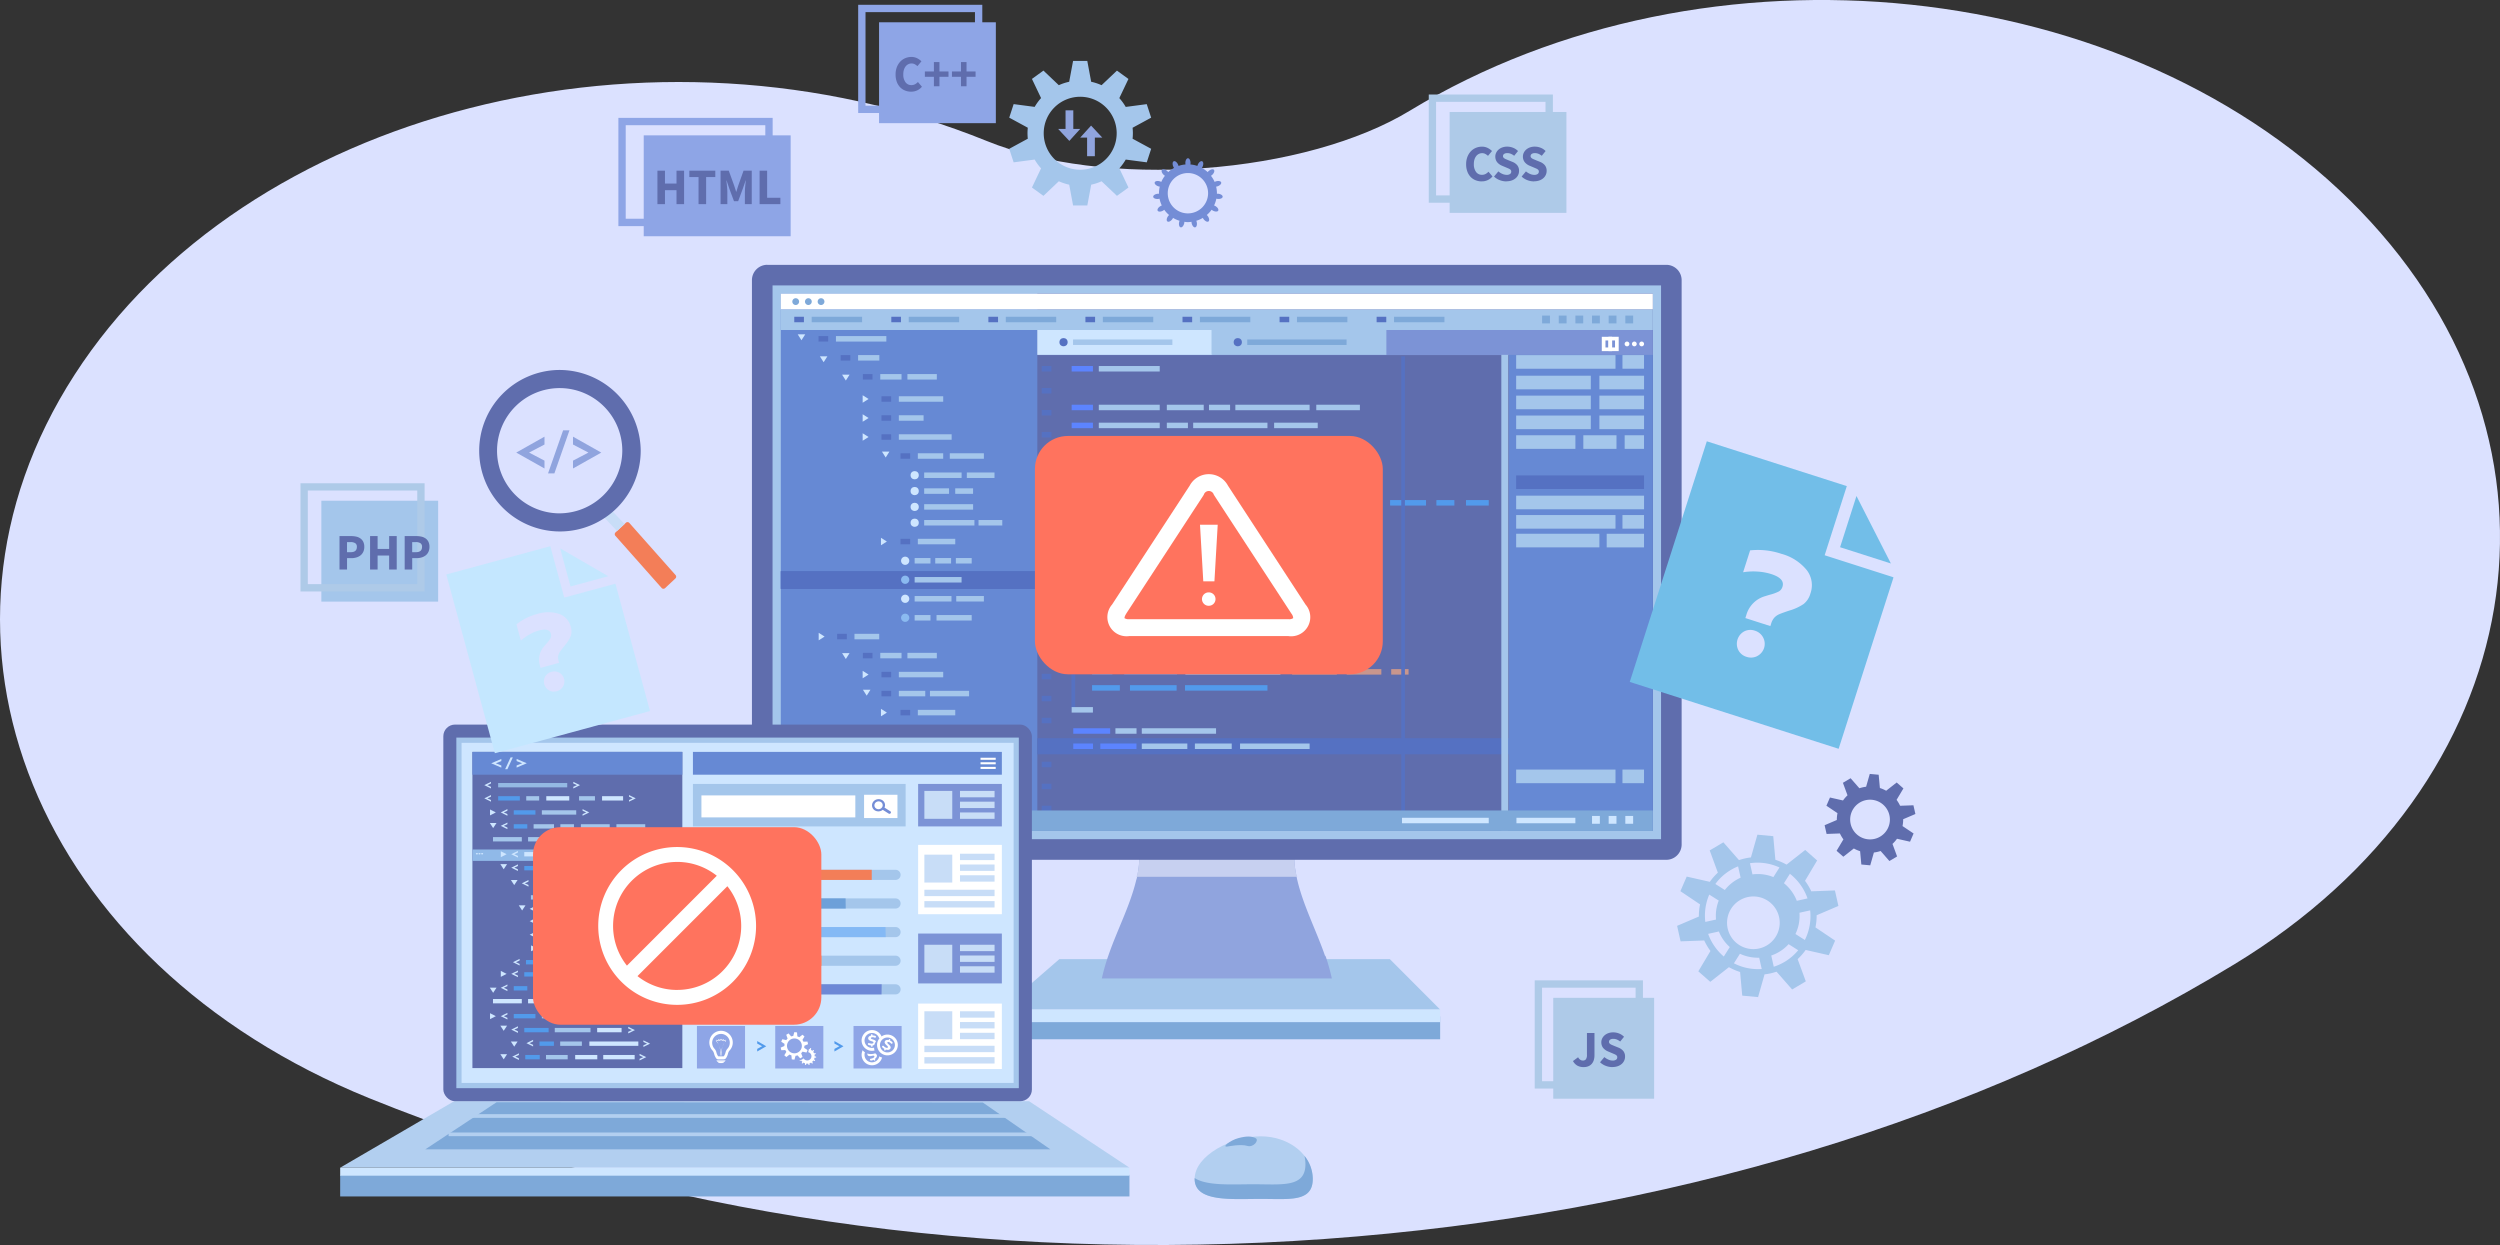 <svg xmlns="http://www.w3.org/2000/svg" xmlns:xlink="http://www.w3.org/1999/xlink" width="630.418" height="313.953" viewBox="0 0 630.418 313.953">
  <rect x="0" y="0" width="630.418" height="313.953" fill="#333333" stroke="none"/>
  <defs>
    <clipPath id="clip-path">
      <rect id="長方形_502" data-name="長方形 502" width="630.418" height="313.953" fill="#c1e4ff"/>
    </clipPath>
  </defs>
  <g id="グループ_432" data-name="グループ 432" transform="translate(-787 -152.708)">
    <g id="グループ_428" data-name="グループ 428" transform="translate(787 152.708)">
      <g id="グループ_427" data-name="グループ 427" clip-path="url(#clip-path)">
        <path id="パス_2010" data-name="パス 2010" d="M334.231,312.415c-85.43,6.13-168.812-6.143-241.133-35.493-84.049-34.117-117.3-115.8-74.283-182.439S164.878,1.5,248.923,35.588c14.266,5.8,34.132,8.278,54.484,6.817s39.334-6.73,52.056-14.462c74.967-45.509,182.282-34.255,239.706,25.18s43.2,144.522-31.76,190.05c-64.5,39.167-143.747,63.111-229.177,69.242" transform="translate(0 0)" fill="#dbe1ff"/>
      </g>
    </g>
    <g id="アセット_1" data-name="アセット 1" transform="translate(862.771 153.918)" style="mix-blend-mode: normal;isolation: isolate">
      <g id="_レイヤー_2">
        <g id="_レイヤー_1-2">
          <path id="パス_2011" data-name="パス 2011" d="M250.35,27.979l-5.3.7a13.7,13.7,0,0,0-1.616-2.221l2.3-4.831-2.9-2.1L238.956,23.2a13.466,13.466,0,0,0-2.619-.862l-.978-5.246h-3.588l-.978,5.246a12.762,12.762,0,0,0-2.619.862L224.3,19.518l-2.9,2.1,2.3,4.831a13.349,13.349,0,0,0-1.616,2.221l-5.3-.7-1.11,3.414,4.682,2.544a12.879,12.879,0,0,0,0,2.768l-4.682,2.544,1.11,3.414,5.3-.7a13.35,13.35,0,0,0,1.616,2.221l-2.3,4.831,2.9,2.1,3.878-3.679a13.466,13.466,0,0,0,2.619.862l.978,5.246h3.588l.978-5.246a12.762,12.762,0,0,0,2.619-.862l3.878,3.679,2.9-2.1-2.3-4.831a13.348,13.348,0,0,0,1.616-2.221l5.3.7,1.11-3.414L246.779,36.7a12.879,12.879,0,0,0,0-2.768l4.682-2.544Zm-16.781,16.54a9.2,9.2,0,1,1,9.2-9.2,9.2,9.2,0,0,1-9.2,9.2Z" transform="translate(-36.949 -2.928)" fill="#a4c6eb"/>
          <path id="パス_2012" data-name="パス 2012" d="M275.872,55.648c-.116-.008-.224,0-.331,0,0-.05.017-.091.017-.141a7.322,7.322,0,0,0-.207-1.657,2.238,2.238,0,0,0,.323-.066c.638-.207,1.061-.655.953-1s-.721-.456-1.359-.249a1.548,1.548,0,0,0-.29.133,7.318,7.318,0,0,0-.928-1.55,2.037,2.037,0,0,0,.282-.207c.5-.447.7-1.028.464-1.3s-.845-.124-1.342.323a1.6,1.6,0,0,0-.224.257,7.4,7.4,0,0,0-1.467-1.052,1.838,1.838,0,0,0,.174-.307c.273-.613.224-1.226-.108-1.376s-.82.232-1.094.845a3.068,3.068,0,0,0-.108.331,7.352,7.352,0,0,0-1.765-.373,2.352,2.352,0,0,0,.041-.348c0-.671-.29-1.218-.655-1.218s-.655.547-.655,1.218a1.54,1.54,0,0,0,.041.348,6.973,6.973,0,0,0-1.765.373,1.718,1.718,0,0,0-.108-.331c-.273-.613-.762-.986-1.094-.845s-.381.762-.108,1.376a2.7,2.7,0,0,0,.174.307,7.4,7.4,0,0,0-1.467,1.052,3.09,3.09,0,0,0-.224-.257c-.5-.447-1.1-.6-1.342-.323s-.033.854.464,1.3a3.055,3.055,0,0,0,.282.207,6.985,6.985,0,0,0-.928,1.55,1.546,1.546,0,0,0-.29-.133c-.638-.207-1.243-.1-1.359.249s.315.8.953,1a2.238,2.238,0,0,0,.323.066,7.261,7.261,0,0,0-.207,1.657c0,.05.017.091.017.141a2.212,2.212,0,0,0-.331,0c-.671.066-1.177.423-1.135.779s.613.6,1.276.53a1.759,1.759,0,0,0,.315-.066,7.079,7.079,0,0,0,.572,1.715,2.057,2.057,0,0,0-.315.141c-.58.331-.9.862-.721,1.177s.8.3,1.384-.041a1.583,1.583,0,0,0,.265-.2,7.445,7.445,0,0,0,1.226,1.326,2.373,2.373,0,0,0-.24.257c-.4.539-.472,1.152-.182,1.367s.854-.05,1.243-.6a1.853,1.853,0,0,0,.174-.3,7.347,7.347,0,0,0,1.649.729,2.214,2.214,0,0,0-.108.331c-.141.655.033,1.251.389,1.326s.754-.4.895-1.052a1.759,1.759,0,0,0,.033-.348,6.54,6.54,0,0,0,.9.091,8.131,8.131,0,0,0,.9-.091,1.65,1.65,0,0,0,.033.348c.141.655.539,1.127.895,1.052s.53-.671.389-1.326a1.727,1.727,0,0,0-.108-.331,7.185,7.185,0,0,0,1.649-.729,1.853,1.853,0,0,0,.174.3c.4.539.953.812,1.243.6s.215-.829-.182-1.367a2.469,2.469,0,0,0-.24-.265,7.446,7.446,0,0,0,1.226-1.326,2.218,2.218,0,0,0,.265.2c.58.331,1.2.356,1.384.041s-.141-.837-.721-1.177a2.627,2.627,0,0,0-.315-.141,7.078,7.078,0,0,0,.572-1.715,1.93,1.93,0,0,0,.315.066c.671.066,1.235-.166,1.276-.53s-.472-.713-1.135-.779ZM268.24,60.6a5.088,5.088,0,1,1,5.088-5.088A5.095,5.095,0,0,1,268.24,60.6Z" transform="translate(-44.456 -7.999)" fill="#748dd6"/>
          <path id="パス_2013" data-name="パス 2013" d="M442.494,287.5c.505-.116,1-.257,1.492-.414l3.928,4.483,3.447-2.047-2.055-5.61a14.5,14.5,0,0,0,2.022-2.312l5.834,1.326,1.591-3.679-4.955-3.331a15.147,15.147,0,0,0,.3-3.066l5.486-2.345-.878-3.911-5.958.224a14.957,14.957,0,0,0-1.583-2.652l3.058-5.13-3.008-2.652-4.707,3.7a14.917,14.917,0,0,0-2.818-1.218l-.539-5.958-3.994-.373-1.633,5.734a13.942,13.942,0,0,0-1.525.257c-.505.116-1,.257-1.492.414l-3.928-4.483L427.13,256.5l2.055,5.61a14.5,14.5,0,0,0-2.022,2.312L421.33,263.1l-1.591,3.679,4.956,3.331a15.087,15.087,0,0,0-.3,3.066l-5.486,2.345.878,3.911,5.958-.224a15.433,15.433,0,0,0,1.574,2.652l-3.058,5.13,3.008,2.652,4.707-3.7a14.92,14.92,0,0,0,2.818,1.218l.539,5.958,3.994.373,1.632-5.734a13.935,13.935,0,0,0,1.525-.257Zm.787-1.674-.63-2.818a10.482,10.482,0,0,0,4.375-2.867l2.42,1.533a13.2,13.2,0,0,1-6.165,4.16Zm-11.776-11.079a6.639,6.639,0,1,1,0,.008Zm19.623,4.342-2.378-1.508a10.433,10.433,0,0,0,1.011-5.362l2.7-.6a13.407,13.407,0,0,1-1.342,7.475Zm.663-10.483-2.7.6a10.593,10.593,0,0,0-3.24-4.433l1.5-2.378a13.466,13.466,0,0,1,4.442,6.2Zm-7.069-7.8-1.533,2.42a10.409,10.409,0,0,0-5.279-.68l-.63-2.818a13.214,13.214,0,0,1,7.45,1.077Zm-10.433-.282.638,2.851a10.556,10.556,0,0,0-3.986,3.108l-2.387-1.516a13.159,13.159,0,0,1,5.734-4.442Zm-7.267,7.118,2.387,1.508a10.43,10.43,0,0,0-.688,4.781l-2.7.6a13.381,13.381,0,0,1,1-6.9Zm-.29,9.9,2.71-.6a10.442,10.442,0,0,0,2.751,3.928l-1.508,2.387a13.358,13.358,0,0,1-3.945-5.71Zm6.505,7.417,1.516-2.4a10.619,10.619,0,0,0,4.856.994l.638,2.851a13.2,13.2,0,0,1-7.019-1.442Z" transform="translate(-71.769 -43.264)" fill="#a4c6eb"/>
          <path id="パス_2014" data-name="パス 2014" d="M482.072,254.848l-1.16-3.157a8.466,8.466,0,0,0,1.135-1.3l3.29.746.895-2.072-2.793-1.873a8,8,0,0,0,.166-1.724l3.083-1.318-.5-2.2-3.356.124a8.96,8.96,0,0,0-.887-1.492l1.724-2.884-1.7-1.492-2.652,2.08a8.631,8.631,0,0,0-1.583-.688l-.307-3.348-2.246-.207-.92,3.232a8.166,8.166,0,0,0-.862.149c-.29.066-.564.141-.837.232l-2.213-2.527-1.939,1.152,1.16,3.157a8.463,8.463,0,0,0-1.135,1.3l-3.29-.746-.895,2.072,2.793,1.873a8,8,0,0,0-.166,1.724l-3.083,1.318.5,2.2,3.356-.124a8.964,8.964,0,0,0,.887,1.492l-1.724,2.884,1.7,1.492,2.652-2.08a8.628,8.628,0,0,0,1.583.688l.307,3.356,2.246.207.92-3.232a8.176,8.176,0,0,0,.862-.149c.29-.066.564-.141.837-.232l2.213,2.527,1.939-1.152Zm-11.709-8.2a5.007,5.007,0,1,1,5.983,3.787A5.013,5.013,0,0,1,470.363,246.652Z" transform="translate(-79.459 -40.096)" fill="#5f6dad"/>
          <path id="パス_2015" data-name="パス 2015" d="M227.893,290.41h83.348l12.679,12.712H213.25Z" transform="translate(-36.534 -49.754)" fill="#a4c6eb"/>
          <path id="パス_2016" data-name="パス 2016" d="M301.824,289.754H243.85a51.008,51.008,0,0,1,1.666-5.817c2.171-6.339,5.5-12.621,7.019-19.043a1.5,1.5,0,0,1,.066-.157c.041-.174.075-.307.116-.481a31.638,31.638,0,0,0,.58-4.069c.025-.6.05-2.047.05-2.047h39.006s.017,1.467.05,2.063a27.8,27.8,0,0,0,.58,3.986c.041.174.075.406.116.58.025.075.041.191.066.273,1.516,6.414,4.848,12.8,7.019,19.142a1.437,1.437,0,0,0,.025-.265,50.451,50.451,0,0,1,1.641,5.826Z" transform="translate(-41.777 -44.225)" fill="#90a4de"/>
          <path id="パス_2017" data-name="パス 2017" d="M294.945,264.123H254.34c.5-.854.8-3.414.8-5.983H294.15c0,2.561.3,5.13.8,5.983Z" transform="translate(-43.574 -44.225)" fill="#c7d0f0" style="mix-blend-mode: multiply;isolation: isolate"/>
          <path id="パス_2018" data-name="パス 2018" d="M141.25,79.128h226.7a3.869,3.869,0,0,1,3.87,3.87V225.291a3.869,3.869,0,0,1-3.87,3.87H141.25a3.869,3.869,0,0,1-3.87-3.87V82.99a3.869,3.869,0,0,1,3.87-3.87Z" transform="translate(-23.536 -13.555)" fill="#5f6dad"/>
          <rect id="長方形_503" data-name="長方形 503" width="224.05" height="139.641" transform="translate(119.04 70.761)" fill="#a4c6eb"/>
          <rect id="長方形_504" data-name="長方形 504" width="219.898" height="135.489" transform="translate(121.12 72.841)" fill="#6689d4"/>
          <rect id="長方形_505" data-name="長方形 505" width="155.211" height="135.489" transform="translate(185.806 72.841)" fill="#5f6dad"/>
          <rect id="長方形_506" data-name="長方形 506" width="219.898" height="4.003" transform="translate(121.12 72.841)" fill="#fff"/>
          <rect id="長方形_507" data-name="長方形 507" width="110.67" height="5.759" transform="translate(176.716 255.1)" fill="#7ea9d9"/>
          <rect id="長方形_508" data-name="長方形 508" width="110.67" height="3.174" transform="translate(176.716 253.368)" fill="#cee6ff"/>
          <path id="パス_2019" data-name="パス 2019" d="M153.208,100.28l-.953,1.492-.945-1.492Z" transform="translate(-25.923 -17.18)" fill="#cee6ff"/>
          <rect id="長方形_509" data-name="長方形 509" width="2.436" height="1.384" transform="translate(130.633 83.539)" fill="#5571c2"/>
          <rect id="長方形_510" data-name="長方形 510" width="12.712" height="1.384" transform="translate(135.025 83.539)" fill="#a4c6eb"/>
          <path id="パス_2020" data-name="パス 2020" d="M151,234.48l1.492.945-1.492.945Z" transform="translate(-25.87 -40.172)" fill="#cee6ff"/>
          <rect id="長方形_511" data-name="長方形 511" width="2.436" height="1.384" transform="translate(130.633 194.565)" fill="#5571c2"/>
          <rect id="長方形_512" data-name="長方形 512" width="11.494" height="1.384" transform="translate(135.025 194.565)" fill="#a4c6eb"/>
          <rect id="長方形_513" data-name="長方形 513" width="11.22" height="1.384" transform="translate(147.728 194.565)" fill="#a4c6eb"/>
          <path id="パス_2021" data-name="パス 2021" d="M159.949,106.97,159,108.462l-.945-1.492Z" transform="translate(-27.079 -18.326)" fill="#cee6ff"/>
          <rect id="長方形_514" data-name="長方形 514" width="2.436" height="1.384" transform="translate(136.218 88.329)" fill="#5571c2"/>
          <rect id="長方形_515" data-name="長方形 515" width="5.362" height="1.384" transform="translate(140.61 88.329)" fill="#a4c6eb"/>
          <path id="パス_2022" data-name="パス 2022" d="M157.69,220.98l1.492.953-1.492.945Z" transform="translate(-27.016 -37.859)" fill="#cee6ff"/>
          <rect id="長方形_516" data-name="長方形 516" width="2.436" height="1.384" transform="translate(136.218 183.378)" fill="#5571c2"/>
          <rect id="長方形_517" data-name="長方形 517" width="5.362" height="1.384" transform="translate(140.61 183.378)" fill="#a4c6eb"/>
          <rect id="長方形_518" data-name="長方形 518" width="10.383" height="1.384" transform="translate(147.157 183.378)" fill="#a4c6eb"/>
          <path id="パス_2023" data-name="パス 2023" d="M157.69,227.73l1.492.945-1.492.953Z" transform="translate(-27.016 -39.015)" fill="#cee6ff"/>
          <rect id="長方形_519" data-name="長方形 519" width="2.436" height="1.384" transform="translate(136.218 188.972)" fill="#5571c2"/>
          <rect id="長方形_520" data-name="長方形 520" width="9.215" height="1.384" transform="translate(140.61 188.972)" fill="#a4c6eb"/>
          <rect id="長方形_521" data-name="長方形 521" width="7.806" height="1.384" transform="translate(151.068 188.972)" fill="#a4c6eb"/>
          <rect id="長方形_522" data-name="長方形 522" width="5.105" height="1.384" transform="translate(160.258 188.972)" fill="#a4c6eb"/>
          <path id="パス_2024" data-name="パス 2024" d="M166.7,112.55l-.945,1.483-.945-1.483Z" transform="translate(-28.236 -19.282)" fill="#cee6ff"/>
          <rect id="長方形_523" data-name="長方形 523" width="2.436" height="1.384" transform="translate(141.812 93.119)" fill="#5571c2"/>
          <rect id="長方形_524" data-name="長方形 524" width="118.948" height="4.052" transform="translate(185.806 184.944)" fill="#5571c2"/>
          <rect id="長方形_525" data-name="長方形 525" width="5.362" height="1.384" transform="translate(146.204 93.119)" fill="#a4c6eb"/>
          <rect id="長方形_526" data-name="長方形 526" width="7.417" height="1.384" transform="translate(153.049 93.119)" fill="#a4c6eb"/>
          <rect id="長方形_527" data-name="長方形 527" width="5.362" height="1.384" transform="translate(194.466 91.088)" fill="#5c84ff"/>
          <rect id="長方形_528" data-name="長方形 528" width="15.364" height="1.384" transform="translate(201.311 91.088)" fill="#a4c6eb"/>
          <rect id="長方形_529" data-name="長方形 529" width="5.362" height="1.384" transform="translate(194.466 100.85)" fill="#5c84ff"/>
          <rect id="長方形_530" data-name="長方形 530" width="15.364" height="1.384" transform="translate(201.311 100.85)" fill="#a4c6eb"/>
          <rect id="長方形_531" data-name="長方形 531" width="9.306" height="1.384" transform="translate(218.464 100.85)" fill="#a4c6eb"/>
          <rect id="長方形_532" data-name="長方形 532" width="5.32" height="1.384" transform="translate(229.096 100.85)" fill="#a4c6eb"/>
          <rect id="長方形_533" data-name="長方形 533" width="18.728" height="1.384" transform="translate(235.742 100.85)" fill="#a4c6eb"/>
          <rect id="長方形_534" data-name="長方形 534" width="9.306" height="1.384" transform="translate(194.872 182.433)" fill="#5c84ff"/>
          <rect id="長方形_535" data-name="長方形 535" width="5.32" height="1.384" transform="translate(205.504 182.433)" fill="#a4c6eb"/>
          <rect id="長方形_536" data-name="長方形 536" width="18.728" height="1.384" transform="translate(212.15 182.433)" fill="#a4c6eb"/>
          <rect id="長方形_537" data-name="長方形 537" width="4.972" height="1.384" transform="translate(194.872 186.279)" fill="#5c84ff"/>
          <rect id="長方形_538" data-name="長方形 538" width="9.115" height="1.384" transform="translate(201.692 186.279)" fill="#5c84ff"/>
          <rect id="長方形_539" data-name="長方形 539" width="11.485" height="1.384" transform="translate(212.15 186.279)" fill="#a4c6eb"/>
          <rect id="長方形_540" data-name="長方形 540" width="9.289" height="1.384" transform="translate(225.541 186.279)" fill="#a4c6eb"/>
          <rect id="長方形_541" data-name="長方形 541" width="17.543" height="1.384" transform="translate(236.927 186.279)" fill="#a4c6eb"/>
          <rect id="長方形_542" data-name="長方形 542" width="10.997" height="1.384" transform="translate(256.153 100.85)" fill="#a4c6eb"/>
          <rect id="長方形_543" data-name="長方形 543" width="5.362" height="1.384" transform="translate(194.466 105.375)" fill="#5c84ff"/>
          <rect id="長方形_544" data-name="長方形 544" width="15.364" height="1.384" transform="translate(201.311 105.375)" fill="#a4c6eb"/>
          <rect id="長方形_545" data-name="長方形 545" width="5.32" height="1.384" transform="translate(218.464 105.375)" fill="#a4c6eb"/>
          <rect id="長方形_546" data-name="長方形 546" width="18.728" height="1.384" transform="translate(225.11 105.375)" fill="#a4c6eb"/>
          <rect id="長方形_547" data-name="長方形 547" width="10.997" height="1.384" transform="translate(245.521 105.375)" fill="#a4c6eb"/>
          <rect id="長方形_548" data-name="長方形 548" width="5.362" height="1.384" transform="translate(194.466 115.062)" fill="#5c84ff"/>
          <rect id="長方形_549" data-name="長方形 549" width="0.92" height="60.982" transform="translate(194.424 116.363)" fill="#5571c2"/>
          <path id="パス_2025" data-name="パス 2025" d="M241.964,189.87l-1.086-.265-.008-44.765.895.025Z" transform="translate(-41.266 -24.814)" fill="#5571c2"/>
          <rect id="長方形_550" data-name="長方形 550" width="5.362" height="1.384" transform="translate(194.466 177.097)" fill="#a4c6eb"/>
          <rect id="長方形_551" data-name="長方形 551" width="10.806" height="1.384" transform="translate(201.311 115.062)" fill="#5c84ff"/>
          <rect id="長方形_552" data-name="長方形 552" width="7.732" height="1.384" transform="translate(203.283 138.704)" fill="#5c84ff"/>
          <rect id="長方形_553" data-name="長方形 553" width="5.121" height="1.384" transform="translate(209.639 146.974)" fill="#949eff"/>
          <rect id="長方形_554" data-name="長方形 554" width="5.121" height="1.384" transform="translate(209.639 164.103)" fill="#5c84ff"/>
          <rect id="長方形_555" data-name="長方形 555" width="11.287" height="1.384" transform="translate(217.528 146.974)" fill="#a4c6eb"/>
          <rect id="長方形_556" data-name="長方形 556" width="8.751" height="1.384" transform="translate(231.284 146.974)" fill="#a4c6eb"/>
          <rect id="長方形_557" data-name="長方形 557" width="4.375" height="1.384" transform="translate(242.513 146.974)" fill="#a4c6eb"/>
          <rect id="長方形_558" data-name="長方形 558" width="5.121" height="1.384" transform="translate(199.612 167.517)" fill="#529aeb"/>
          <rect id="長方形_559" data-name="長方形 559" width="11.287" height="1.384" transform="translate(250.054 167.517)" fill="#c9968d"/>
          <rect id="長方形_560" data-name="長方形 560" width="23.99" height="1.384" transform="translate(223.138 167.517)" fill="#a4c6eb"/>
          <rect id="長方形_561" data-name="長方形 561" width="13.333" height="1.384" transform="translate(207.708 167.517)" fill="#529aeb"/>
          <rect id="長方形_562" data-name="長方形 562" width="8.751" height="1.384" transform="translate(263.81 167.517)" fill="#c9968d"/>
          <rect id="長方形_563" data-name="長方形 563" width="4.375" height="1.384" transform="translate(275.047 167.517)" fill="#c9968d"/>
          <rect id="長方形_564" data-name="長方形 564" width="5.121" height="1.384" transform="translate(213.65 158.302)" fill="#949eff"/>
          <rect id="長方形_565" data-name="長方形 565" width="11.287" height="1.384" transform="translate(221.53 158.302)" fill="#a4c6eb"/>
          <rect id="長方形_566" data-name="長方形 566" width="5.32" height="1.384" transform="translate(214.139 115.062)" fill="#529aeb"/>
          <rect id="長方形_567" data-name="長方形 567" width="18.728" height="1.384" transform="translate(220.776 115.062)" fill="#529aeb"/>
          <rect id="長方形_568" data-name="長方形 568" width="4.947" height="1.384" transform="translate(199.604 119.669)" fill="#529aeb"/>
          <rect id="長方形_569" data-name="長方形 569" width="4.947" height="1.384" transform="translate(199.604 164.103)" fill="#a4c6eb"/>
          <rect id="長方形_570" data-name="長方形 570" width="13.284" height="1.384" transform="translate(199.844 134.213)" fill="#c9968d"/>
          <rect id="長方形_571" data-name="長方形 571" width="7.839" height="1.384" transform="translate(215.382 134.213)" fill="#a4c6eb"/>
          <rect id="長方形_572" data-name="長方形 572" width="12.588" height="1.384" transform="translate(212.879 138.704)" fill="#a4c6eb"/>
          <rect id="長方形_573" data-name="長方形 573" width="9.513" height="1.384" transform="translate(228.176 138.704)" fill="#a4c6eb"/>
          <rect id="長方形_574" data-name="長方形 574" width="15.811" height="1.384" transform="translate(240.35 138.704)" fill="#c9968d"/>
          <rect id="長方形_575" data-name="長方形 575" width="7.906" height="1.384" transform="translate(259.252 138.704)" fill="#a4c6eb"/>
          <rect id="長方形_576" data-name="長方形 576" width="13.458" height="1.384" transform="translate(245.405 134.213)" fill="#a4c6eb"/>
          <rect id="長方形_577" data-name="長方形 577" width="8.883" height="1.384" transform="translate(260.777 134.213)" fill="#a4c6eb"/>
          <rect id="長方形_578" data-name="長方形 578" width="9.969" height="1.384" transform="translate(203.159 124.89)" fill="#529aeb"/>
          <rect id="長方形_579" data-name="長方形 579" width="4.914" height="1.384" transform="translate(234.474 124.89)" fill="#529aeb"/>
          <rect id="長方形_580" data-name="長方形 580" width="17.286" height="1.384" transform="translate(214.992 124.89)" fill="#529aeb"/>
          <rect id="長方形_581" data-name="長方形 581" width="10.242" height="1.384" transform="translate(242.38 124.89)" fill="#529aeb"/>
          <rect id="長方形_582" data-name="長方形 582" width="18.115" height="1.384" transform="translate(254.47 124.89)" fill="#529aeb"/>
          <rect id="長方形_583" data-name="長方形 583" width="4.491" height="1.384" transform="translate(220.975 129.232)" fill="#529aeb"/>
          <rect id="長方形_584" data-name="長方形 584" width="15.811" height="1.384" transform="translate(203.159 129.232)" fill="#529aeb"/>
          <rect id="長方形_585" data-name="長方形 585" width="12.298" height="1.384" transform="translate(214.512 152.526)" fill="#529aeb"/>
          <rect id="長方形_586" data-name="長方形 586" width="17.991" height="1.384" transform="translate(229.519 152.526)" fill="#a4c6eb"/>
          <rect id="長方形_587" data-name="長方形 587" width="9.372" height="1.384" transform="translate(228.201 129.232)" fill="#529aeb"/>
          <rect id="長方形_588" data-name="長方形 588" width="9.372" height="1.384" transform="translate(225.458 134.213)" fill="#529aeb"/>
          <rect id="長方形_589" data-name="長方形 589" width="4.682" height="1.384" transform="translate(237.698 134.213)" fill="#529aeb"/>
          <rect id="長方形_590" data-name="長方形 590" width="16.574" height="1.384" transform="translate(239.256 129.232)" fill="#529aeb"/>
          <rect id="長方形_591" data-name="長方形 591" width="7.002" height="1.384" transform="translate(199.612 171.561)" fill="#529aeb"/>
          <rect id="長方形_592" data-name="長方形 592" width="11.759" height="1.384" transform="translate(209.175 171.561)" fill="#529aeb"/>
          <rect id="長方形_593" data-name="長方形 593" width="20.792" height="1.384" transform="translate(223.047 171.561)" fill="#529aeb"/>
          <rect id="長方形_594" data-name="長方形 594" width="9.057" height="1.384" transform="translate(274.765 124.89)" fill="#529aeb"/>
          <rect id="長方形_595" data-name="長方形 595" width="4.533" height="1.384" transform="translate(286.441 124.89)" fill="#529aeb"/>
          <rect id="長方形_596" data-name="長方形 596" width="5.734" height="1.384" transform="translate(293.907 124.89)" fill="#529aeb"/>
          <path id="パス_2026" data-name="パス 2026" d="M151,240.26l1.492.945-1.492.953Z" transform="translate(-25.87 -41.162)" fill="#cee6ff"/>
          <rect id="長方形_597" data-name="長方形 597" width="2.436" height="1.384" transform="translate(130.633 199.355)" fill="#5571c2"/>
          <rect id="長方形_598" data-name="長方形 598" width="10.723" height="1.384" transform="translate(135.025 199.355)" fill="#a4c6eb"/>
          <path id="パス_2027" data-name="パス 2027" d="M151,246.05l1.492.945-1.492.945Z" transform="translate(-25.87 -42.154)" fill="#cee6ff"/>
          <rect id="長方形_599" data-name="長方形 599" width="2.436" height="1.384" transform="translate(130.633 204.153)" fill="#5571c2"/>
          <rect id="長方形_600" data-name="長方形 600" width="5.362" height="1.384" transform="translate(135.025 204.153)" fill="#a4c6eb"/>
          <path id="パス_2028" data-name="パス 2028" d="M166.7,197.28l-.945,1.492-.945-1.492Z" transform="translate(-28.236 -33.798)" fill="#cee6ff"/>
          <rect id="長方形_601" data-name="長方形 601" width="2.436" height="1.384" transform="translate(141.812 163.415)" fill="#5571c2"/>
          <rect id="長方形_602" data-name="長方形 602" width="5.362" height="1.384" transform="translate(146.204 163.415)" fill="#a4c6eb"/>
          <rect id="長方形_603" data-name="長方形 603" width="7.417" height="1.384" transform="translate(153.049 163.415)" fill="#a4c6eb"/>
          <path id="パス_2029" data-name="パス 2029" d="M171.07,118.81l1.492.945-1.492.953Z" transform="translate(-29.308 -20.355)" fill="#cee6ff"/>
          <rect id="長方形_604" data-name="長方形 604" width="2.436" height="1.384" transform="translate(146.51 98.712)" fill="#5571c2"/>
          <rect id="長方形_605" data-name="長方形 605" width="11.187" height="1.384" transform="translate(150.886 98.712)" fill="#a4c6eb"/>
          <path id="パス_2030" data-name="パス 2030" d="M171.07,124.6l1.492.945-1.492.945Z" transform="translate(-29.308 -21.347)" fill="#cee6ff"/>
          <rect id="長方形_606" data-name="長方形 606" width="2.436" height="1.384" transform="translate(146.51 103.502)" fill="#5571c2"/>
          <rect id="長方形_607" data-name="長方形 607" width="6.24" height="1.384" transform="translate(150.886 103.502)" fill="#a4c6eb"/>
          <path id="パス_2031" data-name="パス 2031" d="M171.07,202.67l1.492.945-1.492.945Z" transform="translate(-29.308 -34.722)" fill="#cee6ff"/>
          <rect id="長方形_608" data-name="長方形 608" width="2.436" height="1.384" transform="translate(146.51 168.205)" fill="#5571c2"/>
          <rect id="長方形_609" data-name="長方形 609" width="11.187" height="1.384" transform="translate(150.886 168.205)" fill="#a4c6eb"/>
          <path id="パス_2032" data-name="パス 2032" d="M173.048,208.43l-.945,1.492-.953-1.492Z" transform="translate(-29.322 -35.709)" fill="#cee6ff"/>
          <rect id="長方形_610" data-name="長方形 610" width="2.436" height="1.384" transform="translate(146.51 172.995)" fill="#5571c2"/>
          <rect id="長方形_611" data-name="長方形 611" width="6.663" height="1.384" transform="translate(150.886 172.995)" fill="#a4c6eb"/>
          <rect id="長方形_612" data-name="長方形 612" width="9.87" height="1.384" transform="translate(158.733 172.995)" fill="#a4c6eb"/>
          <path id="パス_2033" data-name="パス 2033" d="M157.69,191.1l1.492.953L157.69,193Z" transform="translate(-27.016 -32.74)" fill="#cee6ff"/>
          <rect id="長方形_613" data-name="長方形 613" width="2.436" height="1.384" transform="translate(135.331 158.617)" fill="#5571c2"/>
          <rect id="長方形_614" data-name="長方形 614" width="6.24" height="1.384" transform="translate(139.699 158.617)" fill="#a4c6eb"/>
          <path id="パス_2034" data-name="パス 2034" d="M171.07,130.38l1.492.945-1.492.945Z" transform="translate(-29.308 -22.337)" fill="#cee6ff"/>
          <rect id="長方形_615" data-name="長方形 615" width="2.436" height="1.384" transform="translate(146.51 108.3)" fill="#5571c2"/>
          <rect id="長方形_616" data-name="長方形 616" width="13.317" height="1.384" transform="translate(150.886 108.3)" fill="#a4c6eb"/>
          <path id="パス_2035" data-name="パス 2035" d="M178.829,135.96l-.945,1.492-.945-1.492Z" transform="translate(-30.314 -23.293)" fill="#cee6ff"/>
          <rect id="長方形_617" data-name="長方形 617" width="2.436" height="1.384" transform="translate(151.308 113.09)" fill="#5571c2"/>
          <rect id="長方形_618" data-name="長方形 618" width="6.397" height="1.384" transform="translate(155.675 113.09)" fill="#a4c6eb"/>
          <rect id="長方形_619" data-name="長方形 619" width="9.439" height="1.384" transform="translate(157.275 117.937)" fill="#a4c6eb"/>
          <rect id="長方形_620" data-name="長方形 620" width="6.977" height="1.384" transform="translate(168.031 117.937)" fill="#a4c6eb"/>
          <rect id="長方形_621" data-name="長方形 621" width="8.593" height="1.384" transform="translate(163.738 113.09)" fill="#a4c6eb"/>
          <path id="パス_2036" data-name="パス 2036" d="M176.64,162.19l1.492.945-1.492.945Z" transform="translate(-30.262 -27.787)" fill="#cee6ff"/>
          <rect id="長方形_622" data-name="長方形 622" width="2.436" height="1.384" transform="translate(151.308 134.66)" fill="#5571c2"/>
          <rect id="長方形_623" data-name="長方形 623" width="9.439" height="1.384" transform="translate(155.675 134.66)" fill="#a4c6eb"/>
          <path id="パス_2037" data-name="パス 2037" d="M176.64,214.24l1.492.945-1.492.945Z" transform="translate(-30.262 -36.704)" fill="#cee6ff"/>
          <rect id="長方形_624" data-name="長方形 624" width="2.436" height="1.384" transform="translate(151.308 177.793)" fill="#5571c2"/>
          <rect id="長方形_625" data-name="長方形 625" width="9.439" height="1.384" transform="translate(155.675 177.793)" fill="#a4c6eb"/>
          <circle id="楕円形_51" data-name="楕円形 51" cx="1.036" cy="1.036" r="1.036" transform="translate(153.844 117.589)" fill="#cee6ff"/>
          <rect id="長方形_626" data-name="長方形 626" width="6.273" height="1.384" transform="translate(157.275 121.932)" fill="#a4c6eb"/>
          <rect id="長方形_627" data-name="長方形 627" width="4.5" height="1.384" transform="translate(165.106 121.932)" fill="#a4c6eb"/>
          <circle id="楕円形_52" data-name="楕円形 52" cx="1.036" cy="1.036" r="1.036" transform="translate(153.844 121.584)" fill="#cee6ff"/>
          <rect id="長方形_628" data-name="長方形 628" width="12.339" height="1.384" transform="translate(157.275 125.926)" fill="#a4c6eb"/>
          <circle id="楕円形_53" data-name="楕円形 53" cx="1.036" cy="1.036" r="1.036" transform="translate(153.844 125.578)" fill="#cee6ff"/>
          <rect id="長方形_629" data-name="長方形 629" width="12.67" height="1.384" transform="translate(157.275 129.92)" fill="#a4c6eb"/>
          <rect id="長方形_630" data-name="長方形 630" width="5.991" height="1.384" transform="translate(170.981 129.92)" fill="#a4c6eb"/>
          <circle id="楕円形_54" data-name="楕円形 54" cx="1.036" cy="1.036" r="1.036" transform="translate(153.844 129.572)" fill="#cee6ff"/>
          <rect id="長方形_631" data-name="長方形 631" width="3.994" height="1.384" transform="translate(154.872 139.508)" fill="#a4c6eb"/>
          <rect id="長方形_632" data-name="長方形 632" width="3.994" height="1.384" transform="translate(160.067 139.508)" fill="#a4c6eb"/>
          <rect id="長方形_633" data-name="長方形 633" width="3.994" height="1.384" transform="translate(165.263 139.508)" fill="#a4c6eb"/>
          <path id="パス_2038" data-name="パス 2038" d="M184.832,168.966a1.036,1.036,0,1,1-1.036-1.036A1.036,1.036,0,0,1,184.832,168.966Z" transform="translate(-31.311 -28.77)" fill="#cee6ff"/>
          <rect id="長方形_634" data-name="長方形 634" width="64.844" height="4.45" transform="translate(121.12 142.831)" fill="#5571c2"/>
          <rect id="長方形_635" data-name="長方形 635" width="64.844" height="4.45" transform="translate(121.12 142.831)" fill="#5571c2"/>
          <rect id="長方形_636" data-name="長方形 636" width="11.834" height="1.384" transform="translate(154.872 144.298)" fill="#a4c6eb"/>
          <path id="パス_2039" data-name="パス 2039" d="M184.832,174.746a1.036,1.036,0,1,1-1.036-1.036A1.036,1.036,0,0,1,184.832,174.746Z" transform="translate(-31.311 -29.76)" fill="#8bbaf0"/>
          <rect id="長方形_637" data-name="長方形 637" width="9.289" height="1.384" transform="translate(154.872 149.087)" fill="#a4c6eb"/>
          <rect id="長方形_638" data-name="長方形 638" width="6.969" height="1.384" transform="translate(165.363 149.087)" fill="#a4c6eb"/>
          <path id="パス_2040" data-name="パス 2040" d="M184.832,180.536A1.036,1.036,0,1,1,183.8,179.5,1.036,1.036,0,0,1,184.832,180.536Z" transform="translate(-31.311 -30.752)" fill="#cee6ff"/>
          <rect id="長方形_639" data-name="長方形 639" width="3.994" height="1.384" transform="translate(154.872 153.885)" fill="#a4c6eb"/>
          <rect id="長方形_640" data-name="長方形 640" width="8.867" height="1.384" transform="translate(160.391 153.885)" fill="#a4c6eb"/>
          <path id="パス_2041" data-name="パス 2041" d="M184.832,186.316a1.036,1.036,0,1,1-1.036-1.036A1.036,1.036,0,0,1,184.832,186.316Z" transform="translate(-31.311 -31.743)" fill="#8bbaf0"/>
          <rect id="長方形_641" data-name="長方形 641" width="219.898" height="5.163" transform="translate(121.12 76.843)" fill="#a4c6eb"/>
          <rect id="長方形_642" data-name="長方形 642" width="2.436" height="1.384" transform="translate(124.517 78.666)" fill="#5571c2"/>
          <rect id="長方形_643" data-name="長方形 643" width="12.712" height="1.384" transform="translate(128.909 78.666)" fill="#7ea9d9"/>
          <rect id="長方形_644" data-name="長方形 644" width="2.436" height="1.384" transform="translate(148.988 78.666)" fill="#5571c2"/>
          <rect id="長方形_645" data-name="長方形 645" width="12.712" height="1.384" transform="translate(153.38 78.666)" fill="#7ea9d9"/>
          <rect id="長方形_646" data-name="長方形 646" width="2.436" height="1.384" transform="translate(173.467 78.666)" fill="#5571c2"/>
          <rect id="長方形_647" data-name="長方形 647" width="12.712" height="1.384" transform="translate(177.859 78.666)" fill="#7ea9d9"/>
          <rect id="長方形_648" data-name="長方形 648" width="2.436" height="1.384" transform="translate(197.938 78.666)" fill="#5571c2"/>
          <rect id="長方形_649" data-name="長方形 649" width="12.712" height="1.384" transform="translate(202.33 78.666)" fill="#7ea9d9"/>
          <rect id="長方形_650" data-name="長方形 650" width="2.436" height="1.384" transform="translate(222.417 78.666)" fill="#5571c2"/>
          <rect id="長方形_651" data-name="長方形 651" width="12.712" height="1.384" transform="translate(226.809 78.666)" fill="#7ea9d9"/>
          <rect id="長方形_652" data-name="長方形 652" width="2.436" height="1.384" transform="translate(246.896 78.666)" fill="#5571c2"/>
          <rect id="長方形_653" data-name="長方形 653" width="12.712" height="1.384" transform="translate(251.28 78.666)" fill="#7ea9d9"/>
          <rect id="長方形_654" data-name="長方形 654" width="2.436" height="1.384" transform="translate(271.367 78.666)" fill="#5571c2"/>
          <rect id="長方形_655" data-name="長方形 655" width="12.712" height="1.384" transform="translate(275.759 78.666)" fill="#7ea9d9"/>
          <rect id="長方形_656" data-name="長方形 656" width="1.972" height="1.972" transform="translate(334.082 78.368)" fill="#7ea9d9"/>
          <rect id="長方形_657" data-name="長方形 657" width="1.972" height="1.972" transform="translate(329.88 78.368)" fill="#7ea9d9"/>
          <rect id="長方形_658" data-name="長方形 658" width="1.972" height="1.972" transform="translate(325.687 78.368)" fill="#7ea9d9"/>
          <rect id="長方形_659" data-name="長方形 659" width="1.972" height="1.972" transform="translate(321.494 78.368)" fill="#7ea9d9"/>
          <rect id="長方形_660" data-name="長方形 660" width="1.972" height="1.972" transform="translate(317.293 78.368)" fill="#7ea9d9"/>
          <rect id="長方形_661" data-name="長方形 661" width="1.972" height="1.972" transform="translate(313.099 78.368)" fill="#7ea9d9"/>
          <path id="パス_2042" data-name="パス 2042" d="M151.377,90.144a.854.854,0,1,1-.854-.854A.852.852,0,0,1,151.377,90.144Z" transform="translate(-25.642 -15.297)" fill="#7ea9d9"/>
          <path id="パス_2043" data-name="パス 2043" d="M155.227,90.144a.854.854,0,1,1-.854-.854A.852.852,0,0,1,155.227,90.144Z" transform="translate(-26.301 -15.297)" fill="#7ea9d9"/>
          <path id="パス_2044" data-name="パス 2044" d="M159.087,90.144a.854.854,0,1,1-.854-.854A.852.852,0,0,1,159.087,90.144Z" transform="translate(-26.963 -15.297)" fill="#7ea9d9"/>
          <rect id="長方形_662" data-name="長方形 662" width="155.211" height="6.323" transform="translate(185.806 82.006)" fill="#7c93d6"/>
          <rect id="長方形_663" data-name="長方形 663" width="44.094" height="6.265" transform="translate(185.806 82.006)" fill="#cee6ff"/>
          <rect id="長方形_664" data-name="長方形 664" width="25.051" height="1.384" transform="translate(194.814 84.393)" fill="#a4c6eb"/>
          <circle id="楕円形_55" data-name="楕円形 55" cx="1.036" cy="1.036" r="1.036" transform="translate(191.383 84.045)" fill="#5571c2"/>
          <rect id="長方形_665" data-name="長方形 665" width="44.094" height="6.265" transform="translate(229.734 82.006)" fill="#a4c6eb"/>
          <rect id="長方形_666" data-name="長方形 666" width="25.051" height="1.384" transform="translate(238.742 84.393)" fill="#7ea9d9"/>
          <circle id="楕円形_56" data-name="楕円形 56" cx="1.036" cy="1.036" r="1.036" transform="translate(235.32 84.045)" fill="#5571c2"/>
          <rect id="長方形_667" data-name="長方形 667" width="2.436" height="1.384" transform="translate(186.917 201.965)" fill="#5571c2"/>
          <rect id="長方形_668" data-name="長方形 668" width="2.436" height="1.384" transform="translate(186.917 196.422)" fill="#5571c2"/>
          <rect id="長方形_669" data-name="長方形 669" width="2.436" height="1.384" transform="translate(186.917 190.878)" fill="#5571c2"/>
          <rect id="長方形_670" data-name="長方形 670" width="2.436" height="1.384" transform="translate(186.917 185.334)" fill="#5571c2"/>
          <rect id="長方形_671" data-name="長方形 671" width="2.436" height="1.384" transform="translate(186.917 179.79)" fill="#5571c2"/>
          <rect id="長方形_672" data-name="長方形 672" width="2.436" height="1.384" transform="translate(186.917 174.246)" fill="#5571c2"/>
          <rect id="長方形_673" data-name="長方形 673" width="2.436" height="1.384" transform="translate(186.917 168.702)" fill="#5571c2"/>
          <rect id="長方形_674" data-name="長方形 674" width="2.436" height="1.384" transform="translate(186.917 163.158)" fill="#5571c2"/>
          <rect id="長方形_675" data-name="長方形 675" width="2.436" height="1.384" transform="translate(186.917 157.615)" fill="#5571c2"/>
          <rect id="長方形_676" data-name="長方形 676" width="2.436" height="1.384" transform="translate(186.917 152.071)" fill="#5571c2"/>
          <rect id="長方形_677" data-name="長方形 677" width="2.436" height="1.384" transform="translate(186.917 146.527)" fill="#5571c2"/>
          <rect id="長方形_678" data-name="長方形 678" width="2.436" height="1.384" transform="translate(186.917 140.983)" fill="#5571c2"/>
          <rect id="長方形_679" data-name="長方形 679" width="2.436" height="1.384" transform="translate(186.917 135.439)" fill="#5571c2"/>
          <rect id="長方形_680" data-name="長方形 680" width="2.436" height="1.384" transform="translate(186.917 129.895)" fill="#5571c2"/>
          <rect id="長方形_681" data-name="長方形 681" width="2.436" height="1.384" transform="translate(186.917 124.351)" fill="#5571c2"/>
          <rect id="長方形_682" data-name="長方形 682" width="2.436" height="1.384" transform="translate(186.917 118.808)" fill="#5571c2"/>
          <rect id="長方形_683" data-name="長方形 683" width="2.436" height="1.384" transform="translate(186.917 113.264)" fill="#5571c2"/>
          <rect id="長方形_684" data-name="長方形 684" width="2.436" height="1.384" transform="translate(186.917 107.72)" fill="#5571c2"/>
          <rect id="長方形_685" data-name="長方形 685" width="2.436" height="1.384" transform="translate(186.917 102.176)" fill="#5571c2"/>
          <rect id="長方形_686" data-name="長方形 686" width="2.436" height="1.384" transform="translate(186.917 96.632)" fill="#5571c2"/>
          <rect id="長方形_687" data-name="長方形 687" width="2.436" height="1.384" transform="translate(186.917 91.088)" fill="#5571c2"/>
          <rect id="長方形_688" data-name="長方形 688" width="36.263" height="120.051" transform="translate(304.746 88.271)" fill="#6689d4"/>
          <rect id="長方形_689" data-name="長方形 689" width="1.757" height="120.051" transform="translate(302.816 88.271)" fill="#a4c6eb"/>
          <path id="パス_2045" data-name="パス 2045" d="M398.584,104.633H395.99V101.02h2.594Zm-1.666-.92h.746v-1.765h-.746Z" transform="translate(-67.842 -17.307)" fill="#fff"/>
          <path id="パス_2046" data-name="パス 2046" d="M400.6,104.633H398.01V101.02H400.6Zm-1.674-.92h.746v-1.765h-.746Z" transform="translate(-68.188 -17.307)" fill="#fff"/>
          <path id="パス_2047" data-name="パス 2047" d="M404.14,103.075a.6.6,0,1,1-.6-.6A.6.6,0,0,1,404.14,103.075Z" transform="translate(-69.031 -17.555)" fill="#fff"/>
          <path id="パス_2048" data-name="パス 2048" d="M406.37,103.075a.6.6,0,1,1-.6-.6A.6.6,0,0,1,406.37,103.075Z" transform="translate(-69.413 -17.555)" fill="#fff"/>
          <path id="パス_2049" data-name="パス 2049" d="M408.6,103.075a.6.6,0,1,1-.6-.6A.6.6,0,0,1,408.6,103.075Z" transform="translate(-69.795 -17.555)" fill="#fff"/>
          <rect id="長方形_690" data-name="長方形 690" width="0.92" height="119.189" transform="translate(277.582 88.644)" fill="#5571c2"/>
          <rect id="長方形_691" data-name="長方形 691" width="219.898" height="5.163" transform="translate(121.12 203.167)" fill="#7ea9d9"/>
          <rect id="長方形_692" data-name="長方形 692" width="25.051" height="3.431" transform="translate(306.553 88.345)" fill="#a4c6eb"/>
          <rect id="長方形_693" data-name="長方形 693" width="18.828" height="3.431" transform="translate(306.553 93.533)" fill="#a4c6eb"/>
          <rect id="長方形_694" data-name="長方形 694" width="11.262" height="3.431" transform="translate(327.543 93.533)" fill="#a4c6eb"/>
          <rect id="長方形_695" data-name="長方形 695" width="18.828" height="3.431" transform="translate(306.553 98.555)" fill="#a4c6eb"/>
          <rect id="長方形_696" data-name="長方形 696" width="11.262" height="3.431" transform="translate(327.543 98.555)" fill="#a4c6eb"/>
          <rect id="長方形_697" data-name="長方形 697" width="18.828" height="3.431" transform="translate(306.553 103.576)" fill="#a4c6eb"/>
          <rect id="長方形_698" data-name="長方形 698" width="14.941" height="3.431" transform="translate(306.553 108.549)" fill="#a4c6eb"/>
          <rect id="長方形_699" data-name="長方形 699" width="32.252" height="3.431" transform="translate(306.553 123.78)" fill="#a4c6eb"/>
          <rect id="長方形_700" data-name="長方形 700" width="32.252" height="3.431" transform="translate(306.553 118.675)" fill="#5571c2"/>
          <rect id="長方形_701" data-name="長方形 701" width="25.051" height="3.431" transform="translate(306.553 128.669)" fill="#a4c6eb"/>
          <rect id="長方形_702" data-name="長方形 702" width="8.361" height="3.431" transform="translate(323.491 108.549)" fill="#a4c6eb"/>
          <rect id="長方形_703" data-name="長方形 703" width="4.881" height="3.431" transform="translate(333.916 108.549)" fill="#a4c6eb"/>
          <rect id="長方形_704" data-name="長方形 704" width="11.262" height="3.431" transform="translate(327.543 103.576)" fill="#a4c6eb"/>
          <rect id="長方形_705" data-name="長方形 705" width="5.436" height="3.431" transform="translate(338.797 91.768) rotate(180)" fill="#a4c6eb"/>
          <rect id="長方形_706" data-name="長方形 706" width="25.051" height="3.431" transform="translate(306.553 192.85)" fill="#a4c6eb"/>
          <rect id="長方形_707" data-name="長方形 707" width="5.436" height="3.431" transform="translate(338.797 196.281) rotate(180)" fill="#a4c6eb"/>
          <rect id="長方形_708" data-name="長方形 708" width="5.436" height="3.431" transform="translate(338.797 132.1) rotate(180)" fill="#a4c6eb"/>
          <rect id="長方形_709" data-name="長方形 709" width="20.99" height="3.431" transform="translate(306.553 133.384)" fill="#a4c6eb"/>
          <rect id="長方形_710" data-name="長方形 710" width="9.414" height="3.431" transform="translate(338.797 136.823) rotate(180)" fill="#a4c6eb"/>
          <path id="パス_2050" data-name="パス 2050" d="M151.831,249.494H148.98V246.9h2.851Zm-1.931-.738h1v-1.127h-1Z" transform="translate(-25.524 -42.299)" fill="#fff"/>
          <path id="パス_2051" data-name="パス 2051" d="M156.872,248.006a1.036,1.036,0,1,1-1.036-1.036A1.036,1.036,0,0,1,156.872,248.006Z" transform="translate(-26.521 -42.311)" fill="#cee6ff"/>
          <rect id="長方形_711" data-name="長方形 711" width="21.877" height="1.384" transform="translate(132.34 205.007)" fill="#cee6ff"/>
          <rect id="長方形_712" data-name="長方形 712" width="21.877" height="1.384" transform="translate(277.765 205.007)" fill="#cee6ff"/>
          <rect id="長方形_713" data-name="長方形 713" width="14.858" height="1.384" transform="translate(306.627 205.007)" fill="#cee6ff"/>
          <rect id="長方形_714" data-name="長方形 714" width="1.972" height="1.972" transform="translate(334.082 204.543)" fill="#cee6ff"/>
          <rect id="長方形_715" data-name="長方形 715" width="1.972" height="1.972" transform="translate(329.88 204.543)" fill="#cee6ff"/>
          <rect id="長方形_716" data-name="長方形 716" width="1.972" height="1.972" transform="translate(325.687 204.543)" fill="#cee6ff"/>
          <path id="パス_2052" data-name="パス 2052" d="M40.819,333.64H185.8L211.112,350.4H12.08Z" transform="translate(-2.07 -57.16)" fill="#b2cff0"/>
          <path id="パス_2053" data-name="パス 2053" d="M178.572,334.026l17.038,11.809H37.97L55.944,333.96Z" transform="translate(-6.505 -57.215)" fill="#7ea9d9"/>
          <rect id="長方形_717" data-name="長方形 717" width="148.416" height="94.975" rx="2.95" transform="translate(36.023 181.505)" fill="#5f6dad"/>
          <rect id="長方形_718" data-name="長方形 718" width="141.837" height="88.403" transform="translate(39.304 184.787)" fill="#a4c6eb"/>
          <rect id="長方形_719" data-name="長方形 719" width="139.21" height="85.768" transform="translate(40.622 186.105)" fill="#cee6ff"/>
          <rect id="長方形_720" data-name="長方形 720" width="199.032" height="5.444" transform="translate(10.01 295.051)" fill="#7ea9d9"/>
          <rect id="長方形_721" data-name="長方形 721" width="199.032" height="2.014" transform="translate(10.01 293.244)" fill="#cee6ff"/>
          <rect id="長方形_722" data-name="長方形 722" width="77.904" height="5.751" transform="translate(98.961 188.392)" fill="#6689d4"/>
          <rect id="長方形_723" data-name="長方形 723" width="3.828" height="0.522" transform="translate(171.487 191.002)" fill="#fff"/>
          <rect id="長方形_724" data-name="長方形 724" width="3.828" height="0.522" transform="translate(171.487 189.867)" fill="#fff"/>
          <rect id="長方形_725" data-name="長方形 725" width="3.828" height="0.522" transform="translate(171.487 192.17)" fill="#fff"/>
          <rect id="長方形_726" data-name="長方形 726" width="21.115" height="10.715" transform="translate(155.75 196.471)" fill="#7c93d6"/>
          <rect id="長方形_727" data-name="長方形 727" width="53.64" height="10.715" transform="translate(98.961 196.471)" fill="#a4c6eb"/>
          <rect id="長方形_728" data-name="長方形 728" width="21.115" height="17.477" transform="translate(155.75 211.843)" fill="#fff"/>
          <rect id="長方形_729" data-name="長方形 729" width="21.115" height="12.579" transform="translate(155.75 234.201)" fill="#7c93d6"/>
          <rect id="長方形_730" data-name="長方形 730" width="21.115" height="16.499" transform="translate(155.75 251.86)" fill="#fff"/>
          <rect id="長方形_731" data-name="長方形 731" width="7.035" height="7.035" transform="translate(157.325 198.236)" fill="#c8ddf7"/>
          <rect id="長方形_732" data-name="長方形 732" width="7.035" height="7.035" transform="translate(157.325 237.027)" fill="#c8ddf7"/>
          <rect id="長方形_733" data-name="長方形 733" width="7.035" height="7.035" transform="translate(157.325 214.304)" fill="#c8ddf7"/>
          <rect id="長方形_734" data-name="長方形 734" width="7.035" height="7.035" transform="translate(157.325 253.799)" fill="#c8ddf7"/>
          <rect id="長方形_735" data-name="長方形 735" width="8.718" height="1.608" transform="translate(166.307 198.236)" fill="#c8ddf7"/>
          <rect id="長方形_736" data-name="長方形 736" width="8.718" height="1.608" transform="translate(166.307 200.946)" fill="#c8ddf7"/>
          <rect id="長方形_737" data-name="長方形 737" width="8.718" height="1.608" transform="translate(166.307 203.664)" fill="#c8ddf7"/>
          <rect id="長方形_738" data-name="長方形 738" width="8.718" height="1.608" transform="translate(166.307 214.072)" fill="#c8ddf7"/>
          <rect id="長方形_739" data-name="長方形 739" width="8.718" height="1.608" transform="translate(166.307 216.79)" fill="#c8ddf7"/>
          <rect id="長方形_740" data-name="長方形 740" width="8.718" height="1.608" transform="translate(166.307 219.5)" fill="#c8ddf7"/>
          <rect id="長方形_741" data-name="長方形 741" width="17.701" height="1.608" transform="translate(157.325 223.155)" fill="#c8ddf7"/>
          <rect id="長方形_742" data-name="長方形 742" width="17.701" height="1.608" transform="translate(157.325 226.022)" fill="#c8ddf7"/>
          <rect id="長方形_743" data-name="長方形 743" width="17.701" height="1.608" transform="translate(157.325 262.5)" fill="#c8ddf7"/>
          <rect id="長方形_744" data-name="長方形 744" width="17.701" height="1.608" transform="translate(157.325 265.368)" fill="#c8ddf7"/>
          <rect id="長方形_745" data-name="長方形 745" width="8.718" height="1.608" transform="translate(166.307 237.027)" fill="#c8ddf7"/>
          <rect id="長方形_746" data-name="長方形 746" width="8.718" height="1.608" transform="translate(166.307 239.737)" fill="#c8ddf7"/>
          <rect id="長方形_747" data-name="長方形 747" width="8.718" height="1.608" transform="translate(166.307 242.455)" fill="#c8ddf7"/>
          <rect id="長方形_748" data-name="長方形 748" width="8.718" height="1.608" transform="translate(166.307 253.799)" fill="#c8ddf7"/>
          <rect id="長方形_749" data-name="長方形 749" width="8.718" height="1.608" transform="translate(166.307 256.517)" fill="#c8ddf7"/>
          <rect id="長方形_750" data-name="長方形 750" width="8.718" height="1.608" transform="translate(166.307 259.227)" fill="#c8ddf7"/>
          <path id="パス_2054" data-name="パス 2054" d="M170.778,265.772H122.226a1.277,1.277,0,0,1-1.276-1.276h0a1.277,1.277,0,0,1,1.276-1.276h48.552a1.277,1.277,0,0,1,1.276,1.276h0A1.277,1.277,0,0,1,170.778,265.772Z" transform="translate(-20.721 -45.095)" fill="#a4c6eb"/>
          <rect id="長方形_751" data-name="長方形 751" width="6.936" height="1.276" transform="translate(107.886 215.324)" fill="#529aeb"/>
          <rect id="長方形_752" data-name="長方形 752" width="3.472" height="1.276" transform="translate(102.822 215.324)" fill="#529aeb"/>
          <path id="パス_2055" data-name="パス 2055" d="M170.778,274.482H122.226a1.277,1.277,0,0,1-1.276-1.276h0a1.277,1.277,0,0,1,1.276-1.276h48.552a1.277,1.277,0,0,1,1.276,1.276h0A1.277,1.277,0,0,1,170.778,274.482Z" transform="translate(-20.721 -46.588)" fill="#a4c6eb"/>
          <rect id="長方形_753" data-name="長方形 753" width="6.936" height="1.276" transform="translate(113.894 222.541)" fill="#529aeb"/>
          <rect id="長方形_754" data-name="長方形 754" width="9.464" height="1.276" transform="translate(102.822 222.541)" fill="#529aeb"/>
          <path id="パス_2056" data-name="パス 2056" d="M170.778,283.192H122.226a1.277,1.277,0,0,1-1.276-1.276h0a1.277,1.277,0,0,1,1.276-1.276h48.552a1.277,1.277,0,0,1,1.276,1.276h0A1.277,1.277,0,0,1,170.778,283.192Z" transform="translate(-20.721 -48.08)" fill="#a4c6eb"/>
          <rect id="長方形_755" data-name="長方形 755" width="6.936" height="1.276" transform="translate(102.822 229.759)" fill="#529aeb"/>
          <path id="パス_2057" data-name="パス 2057" d="M170.778,291.9H122.226a1.277,1.277,0,0,1-1.276-1.276h0a1.277,1.277,0,0,1,1.276-1.276h48.552a1.277,1.277,0,0,1,1.276,1.276h0A1.277,1.277,0,0,1,170.778,291.9Z" transform="translate(-20.721 -49.572)" fill="#a4c6eb"/>
          <rect id="長方形_756" data-name="長方形 756" width="6.936" height="1.276" transform="translate(111.093 236.977)" fill="#529aeb"/>
          <rect id="長方形_757" data-name="長方形 757" width="3.472" height="1.276" transform="translate(119.636 236.977)" fill="#529aeb"/>
          <rect id="長方形_758" data-name="長方形 758" width="6.936" height="1.276" transform="translate(102.822 236.977)" fill="#529aeb"/>
          <path id="パス_2058" data-name="パス 2058" d="M170.778,300.612H122.226a1.277,1.277,0,0,1-1.276-1.276h0a1.277,1.277,0,0,1,1.276-1.276h48.552a1.277,1.277,0,0,1,1.276,1.276h0A1.277,1.277,0,0,1,170.778,300.612Z" transform="translate(-20.721 -51.064)" fill="#a4c6eb"/>
          <path id="パス_2059" data-name="パス 2059" d="M164.78,265.772H122.327a1.325,1.325,0,0,1-1.367-1.276h0a1.325,1.325,0,0,1,1.367-1.276H164.78v2.544Z" transform="translate(-20.723 -45.095)" fill="#f37e58"/>
          <path id="パス_2060" data-name="パス 2060" d="M158.216,274.482h-35.9a1.325,1.325,0,0,1-1.367-1.276h0a1.325,1.325,0,0,1,1.367-1.276h35.865l.033,2.544Z" transform="translate(-20.721 -46.588)" fill="#6da0d9"/>
          <path id="パス_2061" data-name="パス 2061" d="M168.3,283.192H122.327a1.325,1.325,0,0,1-1.367-1.276h0a1.325,1.325,0,0,1,1.367-1.276h45.917l.058,2.544Z" transform="translate(-20.723 -48.08)" fill="#84b9f5"/>
          <path id="パス_2062" data-name="パス 2062" d="M152.1,291.9H122.327a1.325,1.325,0,0,1-1.367-1.276h0a1.325,1.325,0,0,1,1.367-1.276H152.1v2.544Z" transform="translate(-20.723 -49.572)" fill="#f2a172"/>
          <path id="パス_2063" data-name="パス 2063" d="M167.25,300.612H122.327a1.325,1.325,0,0,1-1.367-1.276h0a1.325,1.325,0,0,1,1.367-1.276h44.956l-.033,2.544Z" transform="translate(-20.723 -51.064)" fill="#6d88d6"/>
          <rect id="長方形_759" data-name="長方形 759" width="8.486" height="1.276" transform="translate(102.822 244.195)" fill="#529aeb"/>
          <rect id="長方形_760" data-name="長方形 760" width="4.243" height="1.276" transform="translate(112.7 244.195)" fill="#529aeb"/>
          <rect id="長方形_761" data-name="長方形 761" width="8.419" height="5.867" transform="translate(142.118 199.206)" fill="#fff"/>
          <path id="パス_2064" data-name="パス 2064" d="M178.536,244.777l-1.409-.895s-.041-.017-.066-.025a1.47,1.47,0,0,0-.563-1.881,1.722,1.722,0,0,0-2.287.431,1.489,1.489,0,0,0,.414,2.146,1.733,1.733,0,0,0,2.014-.149.154.154,0,0,0,.066.058l1.409.895a.381.381,0,0,0,.514-.1.331.331,0,0,0-.091-.481Zm-3.563-.688a.949.949,0,0,1-.265-1.367,1.09,1.09,0,0,1,1.458-.273.941.941,0,0,1,.257,1.367,1.082,1.082,0,0,1-1.45.273Z" transform="translate(-29.797 -41.411)" fill="#748dd6"/>
          <path id="パス_2065" data-name="パス 2065" d="M122.01,240.58v5.544h38.807V240.58H122.01Z" transform="translate(-20.903 -41.217)" fill="#fff"/>
          <path id="パス_2066" data-name="パス 2066" d="M138.98,315.327l2.287,1.318-2.287,1.318v-.655l1.243-.671-1.243-.671v-.655Z" transform="translate(-23.81 -54.02)" fill="#529aeb"/>
          <path id="パス_2067" data-name="パス 2067" d="M162.48,315.327l2.287,1.318-2.287,1.318v-.655l1.243-.671-1.243-.671v-.655Z" transform="translate(-27.836 -54.02)" fill="#529aeb"/>
          <rect id="長方形_762" data-name="長方形 762" width="12.132" height="10.715" transform="translate(99.972 257.512)" fill="#8ea5e6"/>
          <path id="パス_2068" data-name="パス 2068" d="M128.023,319.428H126.7a.716.716,0,0,1-.555-.265,3.526,3.526,0,0,1-.522-1.135v-.017a2.187,2.187,0,0,0-.348-.762,2.953,2.953,0,1,1,5.047-2.088,2.914,2.914,0,0,1-.87,2.088,2.074,2.074,0,0,0-.34.754,3.551,3.551,0,0,1-.522,1.144.716.716,0,0,1-.555.265ZM127.352,313a2.227,2.227,0,0,0-1.574,3.8,2.151,2.151,0,0,1,.431.895h0a2.941,2.941,0,0,0,.4.895.167.167,0,0,0,.133.058h1.218a.2.2,0,0,0,.133-.058,2.881,2.881,0,0,0,.4-.9,2.256,2.256,0,0,1,.431-.895,2.229,2.229,0,0,0-1.574-3.8Z" transform="translate(-21.314 -53.488)" fill="#fff"/>
          <path id="パス_2069" data-name="パス 2069" d="M128.721,321.21h-1.981c-.083,0-.141.041-.141.1s.066.1.141.1h1.981c.083,0,.141-.041.141-.1S128.8,321.21,128.721,321.21Z" transform="translate(-21.689 -55.03)" fill="#fff"/>
          <path id="パス_2070" data-name="パス 2070" d="M128.6,321.44h-1.682c-.083,0-.141.041-.141.1s.066.1.141.1H128.6c.083,0,.141-.041.141-.1S128.678,321.44,128.6,321.44Z" transform="translate(-21.72 -55.07)" fill="#fff"/>
          <path id="パス_2071" data-name="パス 2071" d="M128.43,321.67h-1.26c-.083,0-.141.041-.141.1s.066.1.141.1h.141c0,.05.066.1.141.1h.688c.083,0,.141-.041.141-.1h.141c.083,0,.141-.041.141-.1s-.066-.1-.141-.1Z" transform="translate(-21.763 -55.109)" fill="#fff"/>
          <path id="パス_2072" data-name="パス 2072" d="M128.766,314.857l-.3.207-.124-.34-.265.249-.174-.323-.232.29-.224-.29-.174.323-.265-.249-.124.34-.3-.207-.075.356-.232-.108.331.315.075-.323.273.191.108-.315.249.224.157-.29.2.257.207-.257.157.29.24-.224.116.315.273-.191.066.323.34-.315-.232.108Z" transform="translate(-21.635 -53.906)" fill="#fff"/>
          <path id="パス_2073" data-name="パス 2073" d="M127.845,319.027h-.215c0-2.768-.961-3.406-.97-3.422l.182.033a8.364,8.364,0,0,1,.895,2.619,7.049,7.049,0,0,1,.895-2.511l.182-.166S127.845,316.251,127.845,319.027Z" transform="translate(-21.7 -54.066)" fill="#fff"/>
          <rect id="長方形_763" data-name="長方形 763" width="12.132" height="10.715" transform="translate(119.719 257.512)" fill="#8ea5e6"/>
          <path id="パス_2074" data-name="パス 2074" d="M155.7,319.525h-.083v-.033a2.273,2.273,0,0,0-.05-.423.15.15,0,0,0,.083-.017c.166-.05.273-.166.24-.257s-.182-.116-.348-.066c-.025.008-.05.025-.075.033a1.956,1.956,0,0,0-.24-.4l.075-.05c.124-.116.182-.265.116-.331s-.215-.033-.348.083a.224.224,0,0,0-.058.066,2.39,2.39,0,0,0-.373-.273.337.337,0,0,0,.041-.075c.066-.157.058-.315-.025-.356s-.207.058-.282.215a.315.315,0,0,0-.025.083,1.648,1.648,0,0,0-.456-.091c0-.033.008-.058.008-.091,0-.174-.075-.315-.166-.315s-.166.141-.166.315a.34.34,0,0,0,.008.091,2.115,2.115,0,0,0-.456.091.316.316,0,0,0-.025-.083c-.066-.157-.2-.257-.282-.215s-.1.2-.025.356a.583.583,0,0,0,.05.075,1.728,1.728,0,0,0-.373.273.416.416,0,0,0-.058-.066c-.124-.116-.282-.149-.348-.083s-.008.215.116.331a.388.388,0,0,0,.075.05,2.416,2.416,0,0,0-.24.4c-.025-.008-.05-.025-.075-.033-.166-.05-.323-.025-.348.066s.083.207.24.257a.3.3,0,0,0,.083.017,1.84,1.84,0,0,0-.05.423v.033h-.083c-.174.017-.3.108-.29.2s.157.149.331.133a.246.246,0,0,0,.083-.017,1.961,1.961,0,0,0,.149.439.574.574,0,0,0-.083.033c-.149.083-.232.224-.182.3s.207.075.356-.008a.462.462,0,0,0,.066-.05,2.043,2.043,0,0,0,.315.34.223.223,0,0,0-.058.066c-.1.141-.124.3-.05.348s.215-.017.323-.149a.336.336,0,0,0,.041-.075,1.941,1.941,0,0,0,.423.191.316.316,0,0,0-.025.083c-.033.166.008.323.1.34s.191-.1.232-.273a.34.34,0,0,1,.008-.091,1.095,1.095,0,0,0,.464,0,.34.34,0,0,0,.008.091c.033.166.141.29.232.273s.133-.174.1-.34a.244.244,0,0,0-.025-.083,1.94,1.94,0,0,0,.423-.191c.017.025.025.05.041.075.1.141.24.207.323.149s.058-.215-.05-.348a.475.475,0,0,0-.058-.066,2.042,2.042,0,0,0,.315-.34c.025.017.041.033.066.05.149.083.307.091.356.008s-.033-.215-.182-.3a.249.249,0,0,0-.083-.033,1.96,1.96,0,0,0,.149-.439c.025,0,.05.017.083.017.174.017.315-.041.331-.133s-.124-.182-.29-.2Zm-1.956,1.028a1.061,1.061,0,1,1,1.061-1.061A1.063,1.063,0,0,1,153.744,320.553Z" transform="translate(-25.953 -54.349)" fill="#fff"/>
          <path id="パス_2075" data-name="パス 2075" d="M153.32,316.644a3.41,3.41,0,1,1-3.414-3.414A3.408,3.408,0,0,1,153.32,316.644Z" transform="translate(-25.099 -53.663)" fill="#8ea5e6"/>
          <path id="パス_2076" data-name="パス 2076" d="M151.642,318.885l-.348-.953a2.544,2.544,0,0,0,.34-.39l.994.224.273-.622-.845-.564a2.721,2.721,0,0,0,.05-.522l.928-.4-.149-.663-1.011.041a2.651,2.651,0,0,0-.265-.447l.522-.87-.514-.447-.8.63a2.473,2.473,0,0,0-.481-.207l-.091-1.011-.68-.066-.273.97c-.083.008-.174.025-.257.041a1.5,1.5,0,0,0-.257.075l-.663-.762-.588.348.348.953a2.547,2.547,0,0,0-.34.389l-.994-.224-.273.622.845.563a2.658,2.658,0,0,0-.05.522l-.928.4.149.663,1.011-.041a3.03,3.03,0,0,0,.265.448l-.522.87.514.448.8-.63a2.476,2.476,0,0,0,.481.207l.091,1.011.68.066.273-.97c.083-.008.174-.025.257-.041a1.231,1.231,0,0,0,.249-.075l.663.762.588-.348Zm-3.878-2.387A1.873,1.873,0,1,1,150,317.915,1.875,1.875,0,0,1,147.764,316.5Z" transform="translate(-25.037 -53.559)" fill="#fff"/>
          <rect id="長方形_764" data-name="長方形 764" width="12.132" height="10.715" transform="translate(139.458 257.512)" fill="#8ea5e6"/>
          <path id="パス_2077" data-name="パス 2077" d="M171.108,320.308a2.621,2.621,0,1,1,3.58.961A2.627,2.627,0,0,1,171.108,320.308Z" transform="translate(-29.255 -54.203)" fill="#fff"/>
          <path id="パス_2078" data-name="パス 2078" d="M175.153,318.214a1.882,1.882,0,1,1-2.569-.7A1.875,1.875,0,0,1,175.153,318.214Z" transform="translate(-29.405 -54.355)" fill="#8ea5e6"/>
          <path id="パス_2079" data-name="パス 2079" d="M174.833,319.15c-.174-.3-.5-.373-1.044-.24-.4.091-.58.116-.655-.017-.066-.108,0-.273.265-.423a1.23,1.23,0,0,1,.489-.157h.025a.09.09,0,0,0,.058-.025.234.234,0,0,0,.091-.323.241.241,0,0,0-.282-.108,1.663,1.663,0,0,0-.6.224c-.008,0-.025.017-.033.025l-.058-.1a.188.188,0,0,0-.323.191l.075.133h0a.771.771,0,0,0-.282.961c.174.307.572.34,1.077.215.365-.091.539-.083.613.05s-.008.315-.282.464a1.467,1.467,0,0,1-.572.182.162.162,0,0,0-.058.008h0a.129.129,0,0,0-.05.025.242.242,0,0,0,.166.448,1.8,1.8,0,0,0,.63-.2l.066.116a.188.188,0,0,0,.323-.191l-.075-.133c.514-.373.613-.8.439-1.11Z" transform="translate(-29.549 -54.454)" fill="#fff"/>
          <path id="パス_2080" data-name="パス 2080" d="M170.36,315.589a2.619,2.619,0,1,1,2.619,2.619A2.614,2.614,0,0,1,170.36,315.589Z" transform="translate(-29.186 -53.619)" fill="#8ea5e6"/>
          <path id="パス_2081" data-name="パス 2081" d="M170.75,314.609a2.619,2.619,0,1,1,2.619,2.619A2.614,2.614,0,0,1,170.75,314.609Z" transform="translate(-29.253 -53.451)" fill="#fff"/>
          <path id="パス_2082" data-name="パス 2082" d="M175.412,314.761a1.881,1.881,0,1,1-1.881-1.881A1.88,1.88,0,0,1,175.412,314.761Z" transform="translate(-29.407 -53.603)" fill="#8ea5e6"/>
          <path id="パス_2083" data-name="パス 2083" d="M174.757,315.323c0-.348-.249-.572-.779-.729-.389-.124-.563-.191-.555-.348,0-.124.141-.232.439-.232a1.09,1.09,0,0,1,.505.108h0a.041.041,0,0,1,.025.008h0c.017,0,.041.008.066.008a.234.234,0,0,0,.05-.464,1.659,1.659,0,0,0-.63-.108h-.041v-.116a.191.191,0,1,0-.381,0v.149h0c-.456.1-.721.365-.721.688,0,.356.323.58.829.721.365.108.505.191.505.348s-.166.265-.481.265A1.476,1.476,0,0,1,173,315.5a.118.118,0,0,0-.05-.017h-.05a.24.24,0,0,0-.24.24.224.224,0,0,0,.166.224,1.7,1.7,0,0,0,.646.141v.133a.191.191,0,1,0,.381,0v-.149c.63-.075.936-.381.936-.746Z" transform="translate(-29.58 -53.668)" fill="#fff"/>
          <path id="パス_2084" data-name="パス 2084" d="M174.781,315.634a2.62,2.62,0,1,1,1.293,3.472A2.623,2.623,0,0,1,174.781,315.634Z" transform="translate(-29.903 -53.813)" fill="#8ea5e6"/>
          <path id="パス_2085" data-name="パス 2085" d="M175.691,314.894a2.62,2.62,0,1,1,1.293,3.472A2.623,2.623,0,0,1,175.691,314.894Z" transform="translate(-30.059 -53.686)" fill="#fff"/>
          <path id="パス_2086" data-name="パス 2086" d="M179.937,316.919a1.882,1.882,0,1,1-.928-2.494A1.883,1.883,0,0,1,179.937,316.919Z" transform="translate(-30.212 -53.839)" fill="#8ea5e6"/>
          <path id="パス_2087" data-name="パス 2087" d="M179.092,317.1c.141-.315.008-.621-.406-.986-.307-.273-.431-.406-.365-.547.05-.116.232-.157.5-.033a1.253,1.253,0,0,1,.414.307h0l.017.017h0a.173.173,0,0,0,.05.033.237.237,0,0,0,.24-.406,1.651,1.651,0,0,0-.53-.365.063.063,0,0,1-.033-.017l.05-.108a.187.187,0,0,0-.34-.157l-.066.141h0c-.456-.1-.812.025-.945.323-.149.323.058.663.447,1,.282.249.381.389.315.522s-.265.174-.547.041a1.334,1.334,0,0,1-.481-.365c-.008-.017-.025-.025-.041-.041h0a.135.135,0,0,0-.05-.025.246.246,0,0,0-.323.116.239.239,0,0,0,.058.273,1.931,1.931,0,0,0,.522.4l-.058.124a.187.187,0,0,0,.34.157l.066-.133c.6.2,1.011.041,1.16-.29Z" transform="translate(-30.32 -53.92)" fill="#fff"/>
          <rect id="長方形_765" data-name="長方形 765" width="147.836" height="0.928" transform="translate(37.349 279.745)" fill="#b2cff0"/>
          <rect id="長方形_766" data-name="長方形 766" width="147.836" height="0.92" transform="translate(37.349 284.369)" fill="#b2cff0"/>
          <rect id="長方形_767" data-name="長方形 767" width="52.936" height="79.735" transform="translate(43.356 188.392)" fill="#5f6dad"/>
          <rect id="長方形_768" data-name="長方形 768" width="52.936" height="5.751" transform="translate(43.356 188.392)" fill="#6689d4"/>
          <rect id="長方形_769" data-name="長方形 769" width="52.936" height="2.876" transform="translate(43.356 213.003)" fill="#90b9e8"/>
          <path id="パス_2088" data-name="パス 2088" d="M57.622,236.864l-.92.423.92.423v.414l-1.682-.837,1.682-.837Z" transform="translate(-9.584 -40.509)" fill="#cee6ff"/>
          <path id="パス_2089" data-name="パス 2089" d="M60.592,230.029l-1.392.555,1.392.555v.539l-2.552-1.094,2.552-1.094v.539Z" transform="translate(-9.944 -39.317)" fill="#cee6ff"/>
          <path id="パス_2090" data-name="パス 2090" d="M83.02,236.45l1.691.837-1.691.837v-.414l.92-.423-.92-.423Z" transform="translate(-14.223 -40.509)" fill="#cee6ff"/>
          <path id="パス_2091" data-name="パス 2091" d="M65.77,229.48l2.561,1.094-2.561,1.094v-.539l1.392-.555-1.392-.555Z" transform="translate(-11.268 -39.315)" fill="#cee6ff"/>
          <path id="パス_2092" data-name="パス 2092" d="M63.647,229.02h.572l-1.367,2.967H62.28Z" transform="translate(-10.67 -39.236)" fill="#cee6ff"/>
          <path id="パス_2093" data-name="パス 2093" d="M57.68,244.86l1.467.746-1.467.754Z" transform="translate(-9.882 -41.95)" fill="#cee6ff"/>
          <rect id="長方形_770" data-name="長方形 770" width="17.419" height="1.094" transform="translate(49.845 196.239)" fill="#94b9e3"/>
          <path id="パス_2094" data-name="パス 2094" d="M57.622,240.884l-.92.423.92.423v.414l-1.682-.837,1.682-.837Z" transform="translate(-9.584 -41.198)" fill="#cee6ff"/>
          <path id="パス_2095" data-name="パス 2095" d="M62.622,245.164l-.92.423.92.423v.414l-1.682-.837,1.682-.837Z" transform="translate(-10.44 -41.931)" fill="#cee6ff"/>
          <path id="パス_2096" data-name="パス 2096" d="M62.622,249.254l-.92.423.92.423v.414l-1.682-.837,1.682-.837Z" transform="translate(-10.44 -42.632)" fill="#cee6ff"/>
          <path id="パス_2097" data-name="パス 2097" d="M99.98,240.47l1.691.837-1.691.837v-.414l.92-.423-.92-.423Z" transform="translate(-17.129 -41.198)" fill="#cee6ff"/>
          <path id="パス_2098" data-name="パス 2098" d="M85.84,244.75l1.691.837-1.691.837v-.414l.92-.423-.92-.423Z" transform="translate(-14.706 -41.931)" fill="#cee6ff"/>
          <path id="パス_2099" data-name="パス 2099" d="M97.55,252.91l1.691.837-1.691.837v-.414l.92-.423-.92-.423Z" transform="translate(-16.712 -43.329)" fill="#cee6ff"/>
          <rect id="長方形_771" data-name="長方形 771" width="5.469" height="1.094" transform="translate(49.845 199.562)" fill="#529aeb"/>
          <rect id="長方形_772" data-name="長方形 772" width="3.257" height="1.094" transform="translate(56.93 199.562)" fill="#a4c6eb"/>
          <rect id="長方形_773" data-name="長方形 773" width="5.469" height="1.094" transform="translate(53.781 203.117)" fill="#529aeb"/>
          <rect id="長方形_774" data-name="長方形 774" width="8.668" height="1.094" transform="translate(60.866 203.117)" fill="#a4c6eb"/>
          <path id="パス_2100" data-name="パス 2100" d="M57.68,306.86l1.467.746-1.467.746Z" transform="translate(-9.882 -52.572)" fill="#cee6ff"/>
          <path id="パス_2101" data-name="パス 2101" d="M62.622,307.164l-.92.423.92.423v.414l-1.682-.837,1.682-.837Z" transform="translate(-10.44 -52.553)" fill="#cee6ff"/>
          <path id="パス_2102" data-name="パス 2102" d="M99.98,306.75l1.691.837-1.691.837v-.414l.92-.423-.92-.423Z" transform="translate(-17.129 -52.553)" fill="#cee6ff"/>
          <rect id="長方形_775" data-name="長方形 775" width="5.469" height="1.094" transform="translate(53.781 254.487)" fill="#529aeb"/>
          <rect id="長方形_776" data-name="長方形 776" width="6.049" height="1.094" transform="translate(60.866 254.487)" fill="#a4c6eb"/>
          <rect id="長方形_777" data-name="長方形 777" width="6.049" height="1.094" transform="translate(69.228 254.487)" fill="#529aeb"/>
          <rect id="長方形_778" data-name="長方形 778" width="3.82" height="1.094" transform="translate(77.531 254.487)" fill="#a4c6eb"/>
          <path id="パス_2103" data-name="パス 2103" d="M60.96,257.58l1.467.746-1.467.746Z" transform="translate(-10.444 -44.129)" fill="#cee6ff"/>
          <path id="パス_2104" data-name="パス 2104" d="M65.822,257.884l-.92.423.92.423v.414l-1.682-.837,1.682-.837Z" transform="translate(-10.989 -44.11)" fill="#cee6ff"/>
          <path id="パス_2105" data-name="パス 2105" d="M109.08,257.47l1.691.837-1.691.837v-.414l.92-.423-.92-.423Z" transform="translate(-18.688 -44.11)" fill="#cee6ff"/>
          <rect id="長方形_779" data-name="長方形 779" width="3.746" height="1.094" transform="translate(56.433 213.65)" fill="#cee6ff"/>
          <rect id="長方形_780" data-name="長方形 780" width="4.359" height="1.094" transform="translate(61.612 213.65)" fill="#cee6ff"/>
          <rect id="長方形_781" data-name="長方形 781" width="2.635" height="1.094" transform="translate(74.929 213.65)" fill="#cee6ff"/>
          <rect id="長方形_782" data-name="長方形 782" width="5.776" height="1.094" transform="translate(67.363 213.65)" fill="#cee6ff"/>
          <rect id="長方形_783" data-name="長方形 783" width="3.746" height="1.094" transform="translate(79.503 213.65)" fill="#cee6ff"/>
          <rect id="長方形_784" data-name="長方形 784" width="4.243" height="1.094" transform="translate(84.807 213.65)" fill="#cee6ff"/>
          <path id="パス_2106" data-name="パス 2106" d="M59.309,248.97l-.854,1.293-.845-1.293Z" transform="translate(-9.87 -42.654)" fill="#cee6ff"/>
          <rect id="長方形_785" data-name="長方形 785" width="3.414" height="1.094" transform="translate(53.781 206.631)" fill="#529aeb"/>
          <rect id="長方形_786" data-name="長方形 786" width="5.146" height="1.094" transform="translate(58.786 206.631)" fill="#a4c6eb"/>
          <rect id="長方形_787" data-name="長方形 787" width="3.431" height="1.094" transform="translate(65.532 206.631)" fill="#a4c6eb"/>
          <rect id="長方形_788" data-name="長方形 788" width="7.268" height="1.094" transform="translate(70.711 206.631)" fill="#a4c6eb"/>
          <rect id="長方形_789" data-name="長方形 789" width="7.268" height="1.094" transform="translate(79.669 206.631)" fill="#a4c6eb"/>
          <rect id="長方形_790" data-name="長方形 790" width="7.268" height="1.094" transform="translate(48.544 209.879)" fill="#a4c6eb"/>
          <rect id="長方形_791" data-name="長方形 791" width="8.046" height="1.094" transform="translate(70.96 209.863)" fill="#cee6ff"/>
          <rect id="長方形_792" data-name="長方形 792" width="11.56" height="1.094" transform="translate(57.394 209.879)" fill="#a4c6eb"/>
          <path id="パス_2107" data-name="パス 2107" d="M62.622,298.534l-.92.423.92.423v.414l-1.682-.837,1.682-.837Z" transform="translate(-10.44 -51.075)" fill="#cee6ff"/>
          <path id="パス_2108" data-name="パス 2108" d="M97.55,302.19l1.691.837-1.691.837v-.414l.92-.423-.92-.423Z" transform="translate(-16.712 -51.772)" fill="#cee6ff"/>
          <path id="パス_2109" data-name="パス 2109" d="M59.309,299.09l-.854,1.3-.845-1.3Z" transform="translate(-9.87 -51.241)" fill="#cee6ff"/>
          <rect id="長方形_793" data-name="長方形 793" width="3.414" height="1.094" transform="translate(53.781 247.46)" fill="#529aeb"/>
          <rect id="長方形_794" data-name="長方形 794" width="5.146" height="1.094" transform="translate(58.786 247.46)" fill="#a4c6eb"/>
          <rect id="長方形_795" data-name="長方形 795" width="3.431" height="1.094" transform="translate(65.532 247.46)" fill="#cee6ff"/>
          <rect id="長方形_796" data-name="長方形 796" width="7.268" height="1.094" transform="translate(70.711 247.46)" fill="#529aeb"/>
          <rect id="長方形_797" data-name="長方形 797" width="7.268" height="1.094" transform="translate(79.669 247.46)" fill="#a4c6eb"/>
          <rect id="長方形_798" data-name="長方形 798" width="7.268" height="1.094" transform="translate(48.544 250.708)" fill="#cee6ff"/>
          <rect id="長方形_799" data-name="長方形 799" width="8.046" height="1.094" transform="translate(70.96 250.7)" fill="#cee6ff"/>
          <rect id="長方形_800" data-name="長方形 800" width="11.56" height="1.094" transform="translate(57.394 250.708)" fill="#cee6ff"/>
          <path id="パス_2110" data-name="パス 2110" d="M65.822,261.974l-.92.423.92.423v.414L64.14,262.4l1.682-.837Z" transform="translate(-10.989 -44.811)" fill="#cee6ff"/>
          <path id="パス_2111" data-name="パス 2111" d="M99.73,261.71l1.69.837-1.69.837v-.414l.92-.423-.92-.423Z" transform="translate(-17.086 -44.837)" fill="#cee6ff"/>
          <path id="パス_2112" data-name="パス 2112" d="M62.511,261.5l-.845,1.293L60.82,261.5Z" transform="translate(-10.42 -44.801)" fill="#cee6ff"/>
          <rect id="長方形_801" data-name="長方形 801" width="6.141" height="1.094" transform="translate(56.433 217.163)" fill="#529aeb"/>
          <rect id="長方形_802" data-name="長方形 802" width="9.016" height="1.094" transform="translate(64.123 217.163)" fill="#a4c6eb"/>
          <rect id="長方形_803" data-name="長方形 803" width="6.157" height="1.094" transform="translate(74.813 217.163)" fill="#cee6ff"/>
          <path id="パス_2113" data-name="パス 2113" d="M69.032,266.744l-.92.423.92.423V268l-1.682-.837,1.682-.837Z" transform="translate(-11.539 -45.628)" fill="#cee6ff"/>
          <path id="パス_2114" data-name="パス 2114" d="M102.94,266.48l1.691.837-1.691.837v-.414l.92-.423-.92-.423Z" transform="translate(-17.636 -45.654)" fill="#cee6ff"/>
          <path id="パス_2115" data-name="パス 2115" d="M65.719,266.32l-.854,1.293-.845-1.293Z" transform="translate(-10.968 -45.626)" fill="#cee6ff"/>
          <rect id="長方形_804" data-name="長方形 804" width="4.375" height="1.094" transform="translate(59.093 221.116)" fill="#529aeb"/>
          <rect id="長方形_805" data-name="長方形 805" width="6.348" height="1.094" transform="translate(65.043 221.116)" fill="#a4c6eb"/>
          <rect id="長方形_806" data-name="長方形 806" width="6.348" height="1.094" transform="translate(58.107 224.53)" fill="#a4c6eb"/>
          <rect id="長方形_807" data-name="長方形 807" width="6.157" height="1.094" transform="translate(77.473 221.116)" fill="#cee6ff"/>
          <rect id="長方形_808" data-name="長方形 808" width="2.486" height="1.094" transform="translate(73.288 221.116)" fill="#cee6ff"/>
          <path id="パス_2116" data-name="パス 2116" d="M65.822,294.294l-.92.423.92.423v.414l-1.682-.837,1.682-.837Z" transform="translate(-10.989 -50.348)" fill="#cee6ff"/>
          <path id="パス_2117" data-name="パス 2117" d="M99.73,294.03l1.69.837-1.69.837v-.414l.92-.423-.92-.423Z" transform="translate(-17.086 -50.374)" fill="#cee6ff"/>
          <path id="パス_2118" data-name="パス 2118" d="M60.96,293.99l1.467.746-1.467.754Z" transform="translate(-10.444 -50.367)" fill="#cee6ff"/>
          <rect id="長方形_809" data-name="長方形 809" width="4.367" height="1.094" transform="translate(56.433 243.946)" fill="#529aeb"/>
          <rect id="長方形_810" data-name="長方形 810" width="6.348" height="1.094" transform="translate(62.383 243.946)" fill="#a4c6eb"/>
          <rect id="長方形_811" data-name="長方形 811" width="6.157" height="1.094" transform="translate(74.813 243.946)" fill="#cee6ff"/>
          <rect id="長方形_812" data-name="長方形 812" width="2.486" height="1.094" transform="translate(70.628 243.946)" fill="#cee6ff"/>
          <path id="パス_2119" data-name="パス 2119" d="M71.432,274.514l-.92.423.92.423v.414l-1.682-.837,1.682-.837Z" transform="translate(-11.95 -46.959)" fill="#cee6ff"/>
          <path id="パス_2120" data-name="パス 2120" d="M105.34,274.25l1.691.837-1.691.837v-.414l.92-.423-.92-.423Z" transform="translate(-18.047 -46.985)" fill="#cee6ff"/>
          <path id="パス_2121" data-name="パス 2121" d="M68.121,274.03l-.845,1.3-.845-1.3Z" transform="translate(-11.381 -46.947)" fill="#cee6ff"/>
          <path id="パス_2122" data-name="パス 2122" d="M70.17,286.22l1.467.746-1.467.746Z" transform="translate(-12.022 -49.036)" fill="#cee6ff"/>
          <rect id="長方形_813" data-name="長方形 813" width="4.367" height="1.094" transform="translate(61.082 227.555)" fill="#529aeb"/>
          <rect id="長方形_814" data-name="長方形 814" width="3.779" height="1.094" transform="translate(61.082 233.952)" fill="#529aeb"/>
          <rect id="長方形_815" data-name="長方形 815" width="6.348" height="1.094" transform="translate(67.032 227.555)" fill="#a4c6eb"/>
          <rect id="長方形_816" data-name="長方形 816" width="6.157" height="1.094" transform="translate(79.462 227.555)" fill="#cee6ff"/>
          <rect id="長方形_817" data-name="長方形 817" width="2.486" height="1.094" transform="translate(75.277 227.555)" fill="#cee6ff"/>
          <path id="パス_2123" data-name="パス 2123" d="M71.432,278.244l-.92.423.92.423v.414l-1.682-.837,1.682-.837Z" transform="translate(-11.95 -47.598)" fill="#cee6ff"/>
          <path id="パス_2124" data-name="パス 2124" d="M109.48,272.32l1.691.721-1.691.721v-.356l.92-.365-.92-.365Z" transform="translate(-18.756 -46.654)" fill="#cee6ff"/>
          <path id="パス_2125" data-name="パス 2125" d="M71.432,282.384l-.92.423.92.423v.414l-1.682-.837,1.682-.837Z" transform="translate(-11.95 -48.308)" fill="#cee6ff"/>
          <path id="パス_2126" data-name="パス 2126" d="M79.93,282.11l1.691.837-1.691.837v-.414l.92-.423-.92-.423Z" transform="translate(-13.694 -48.332)" fill="#cee6ff"/>
          <rect id="長方形_818" data-name="長方形 818" width="6.074" height="1.094" transform="translate(56.864 240.88)" fill="#529aeb"/>
          <path id="パス_2127" data-name="パス 2127" d="M66.332,290.744l-.92.423.92.423V292l-1.682-.837,1.682-.837Z" transform="translate(-11.076 -49.74)" fill="#cee6ff"/>
          <path id="パス_2128" data-name="パス 2128" d="M78.11,290.48l1.691.837-1.691.837v-.414l.92-.423-.92-.423Z" transform="translate(-13.382 -49.766)" fill="#cee6ff"/>
          <rect id="長方形_819" data-name="長方形 819" width="1.856" height="1.094" transform="translate(61.082 230.646)" fill="#529aeb"/>
          <rect id="長方形_820" data-name="長方形 820" width="4.897" height="1.094" transform="translate(64.637 230.646)" fill="#a4c6eb"/>
          <rect id="長方形_821" data-name="長方形 821" width="6.165" height="1.094" transform="translate(76.843 230.646)" fill="#529aeb"/>
          <rect id="長方形_822" data-name="長方形 822" width="4.384" height="1.094" transform="translate(84.666 230.646)" fill="#a4c6eb"/>
          <rect id="長方形_823" data-name="長方形 823" width="3.447" height="1.094" transform="translate(71.44 230.646)" fill="#cee6ff"/>
          <path id="パス_2129" data-name="パス 2129" d="M74.8,286.534l-.92.423.92.423v.414l-1.682-.837,1.682-.837Z" transform="translate(-12.527 -49.019)" fill="#cee6ff"/>
          <path id="パス_2130" data-name="パス 2130" d="M101.992,286.534l-.92.423.92.423v.414l-1.682-.837,1.682-.837Z" transform="translate(-17.185 -49.019)" fill="#cee6ff"/>
          <path id="パス_2131" data-name="パス 2131" d="M96.19,286.27l1.691.837-1.691.837v-.414l.92-.423-.92-.423Z" transform="translate(-16.479 -49.044)" fill="#cee6ff"/>
          <path id="パス_2132" data-name="パス 2132" d="M107.46,286.25l1.691.721-1.691.721v-.356l.92-.365-.92-.365Z" transform="translate(-18.41 -49.041)" fill="#cee6ff"/>
          <rect id="長方形_824" data-name="長方形 824" width="1.856" height="1.094" transform="translate(63.874 237.516)" fill="#529aeb"/>
          <rect id="長方形_825" data-name="長方形 825" width="1.856" height="1.094" transform="translate(86.066 237.516)" fill="#529aeb"/>
          <rect id="長方形_826" data-name="長方形 826" width="4.897" height="1.094" transform="translate(67.43 237.516)" fill="#a4c6eb"/>
          <rect id="長方形_827" data-name="長方形 827" width="3.447" height="1.094" transform="translate(74.233 237.516)" fill="#cee6ff"/>
          <path id="パス_2133" data-name="パス 2133" d="M65.822,311.254l-.92.423.92.423v.414l-1.682-.837,1.682-.837Z" transform="translate(-10.989 -53.254)" fill="#cee6ff"/>
          <path id="パス_2134" data-name="パス 2134" d="M99.73,310.99l1.69.837-1.69.837v-.414l.92-.423-.92-.423Z" transform="translate(-17.086 -53.279)" fill="#cee6ff"/>
          <path id="パス_2135" data-name="パス 2135" d="M62.511,310.66l-.845,1.293-.845-1.293Z" transform="translate(-10.42 -53.223)" fill="#cee6ff"/>
          <path id="パス_2136" data-name="パス 2136" d="M65.719,315.48l-.854,1.293-.845-1.293Z" transform="translate(-10.968 -54.049)" fill="#cee6ff"/>
          <path id="パス_2137" data-name="パス 2137" d="M62.511,319.34l-.845,1.293-.845-1.293Z" transform="translate(-10.42 -54.71)" fill="#cee6ff"/>
          <rect id="長方形_828" data-name="長方形 828" width="6.141" height="1.094" transform="translate(56.433 258.001)" fill="#529aeb"/>
          <rect id="長方形_829" data-name="長方形 829" width="9.016" height="1.094" transform="translate(64.123 258.001)" fill="#a4c6eb"/>
          <rect id="長方形_830" data-name="長方形 830" width="6.157" height="1.094" transform="translate(74.813 258.001)" fill="#cee6ff"/>
          <path id="パス_2138" data-name="パス 2138" d="M70.442,315.374l-.92.423.92.423v.414L68.76,315.8l1.682-.837Z" transform="translate(-11.78 -53.96)" fill="#cee6ff"/>
          <path id="パス_2139" data-name="パス 2139" d="M104.35,315.11l1.69.837-1.69.837v-.414l.92-.423-.92-.423Z" transform="translate(-17.877 -53.985)" fill="#cee6ff"/>
          <rect id="長方形_831" data-name="長方形 831" width="3.646" height="1.094" transform="translate(60.261 261.423)" fill="#529aeb"/>
          <rect id="長方形_832" data-name="長方形 832" width="5.469" height="1.094" transform="translate(65.49 261.423)" fill="#a4c6eb"/>
          <rect id="長方形_833" data-name="長方形 833" width="12.347" height="1.094" transform="translate(72.849 261.423)" fill="#cee6ff"/>
          <path id="パス_2140" data-name="パス 2140" d="M66.122,319.484l-.92.423.92.423v.414l-1.682-.837,1.682-.837Z" transform="translate(-11.04 -54.664)" fill="#cee6ff"/>
          <path id="パス_2141" data-name="パス 2141" d="M103.18,319.22l1.69.837-1.69.837v-.414l.92-.423-.92-.423Z" transform="translate(-17.677 -54.689)" fill="#cee6ff"/>
          <rect id="長方形_834" data-name="長方形 834" width="3.646" height="1.094" transform="translate(56.682 264.821)" fill="#529aeb"/>
          <rect id="長方形_835" data-name="長方形 835" width="5.469" height="1.094" transform="translate(61.911 264.821)" fill="#a4c6eb"/>
          <rect id="長方形_836" data-name="長方形 836" width="5.577" height="1.094" transform="translate(69.269 264.821)" fill="#cee6ff"/>
          <rect id="長方形_837" data-name="長方形 837" width="7.922" height="1.094" transform="translate(76.346 264.821)" fill="#cee6ff"/>
          <rect id="長方形_838" data-name="長方形 838" width="5.792" height="1.094" transform="translate(61.985 199.562)" fill="#cee6ff"/>
          <rect id="長方形_839" data-name="長方形 839" width="4.011" height="1.094" transform="translate(70.247 199.562)" fill="#a4c6eb"/>
          <rect id="長方形_840" data-name="長方形 840" width="5.304" height="1.094" transform="translate(76.048 199.562)" fill="#cee6ff"/>
          <path id="パス_2142" data-name="パス 2142" d="M53.884,258.291c0,.108-.116.191-.257.191s-.257-.083-.257-.191.116-.191.257-.191S53.884,258.183,53.884,258.291Z" transform="translate(-9.143 -44.218)" fill="#cee6ff"/>
          <path id="パス_2143" data-name="パス 2143" d="M54.684,258.291c0,.108-.116.191-.257.191s-.257-.083-.257-.191.116-.191.257-.191S54.684,258.183,54.684,258.291Z" transform="translate(-9.281 -44.218)" fill="#cee6ff"/>
          <path id="パス_2144" data-name="パス 2144" d="M55.484,258.291c0,.108-.116.191-.257.191s-.257-.083-.257-.191.116-.191.257-.191S55.484,258.183,55.484,258.291Z" transform="translate(-9.418 -44.218)" fill="#cee6ff"/>
          <rect id="長方形_841" data-name="長方形 841" width="25.44" height="25.44" transform="translate(315.909 250.41)" fill="#aecae8"/>
          <path id="パス_2145" data-name="パス 2145" d="M402.868,324.148H375.58V296.86h27.288Zm-25.44-1.848H401.02V298.708H377.428Z" transform="translate(-64.345 -50.859)" fill="#aecae8"/>
          <path id="パス_2146" data-name="パス 2146" d="M389.938,321.483a3.247,3.247,0,0,1-1.624-.373,2.942,2.942,0,0,1-1.094-1.152l1.293-.961a1.73,1.73,0,0,0,.547.63,1.122,1.122,0,0,0,.638.207.958.958,0,0,0,.779-.315,1.874,1.874,0,0,0,.265-1.16V312.89h1.9v5.627a4.344,4.344,0,0,1-.157,1.152,2.692,2.692,0,0,1-.489.945,2.281,2.281,0,0,1-.837.63,2.865,2.865,0,0,1-1.21.232Z" transform="translate(-66.339 -53.605)" fill="#5f6dad"/>
          <path id="パス_2147" data-name="パス 2147" d="M398.576,321.449a4.608,4.608,0,0,1-1.649-.307,4.235,4.235,0,0,1-1.467-.912l1.086-1.309a3.934,3.934,0,0,0,1,.63,2.609,2.609,0,0,0,1.077.249,1.439,1.439,0,0,0,.887-.224.723.723,0,0,0,.29-.6.646.646,0,0,0-.083-.34.79.79,0,0,0-.249-.249,2.421,2.421,0,0,0-.389-.207c-.149-.066-.315-.133-.5-.215l-1.1-.464a3.112,3.112,0,0,1-.63-.34,3.344,3.344,0,0,1-.547-.481,2.083,2.083,0,0,1-.381-.646,2.4,2.4,0,0,1-.141-.837,2.2,2.2,0,0,1,.224-.978,2.53,2.53,0,0,1,.622-.8,2.972,2.972,0,0,1,.953-.539,3.53,3.53,0,0,1,1.21-.191,3.932,3.932,0,0,1,1.458.282,3.586,3.586,0,0,1,1.26.829l-.97,1.2a3.66,3.66,0,0,0-.829-.5,2.334,2.334,0,0,0-.92-.174,1.32,1.32,0,0,0-.779.2.653.653,0,0,0-.29.564.542.542,0,0,0,.1.331,1,1,0,0,0,.273.249,2.639,2.639,0,0,0,.406.207c.157.066.323.133.505.215l1.086.439a2.991,2.991,0,0,1,1.226.854,2.182,2.182,0,0,1,.448,1.434,2.3,2.3,0,0,1-.215,1,2.4,2.4,0,0,1-.622.829,3.025,3.025,0,0,1-1,.572,4,4,0,0,1-1.342.215Z" transform="translate(-67.751 -53.571)" fill="#5f6dad"/>
          <rect id="長方形_842" data-name="長方形 842" width="29.451" height="25.44" transform="translate(145.897 4.409)" fill="#8ea5e6"/>
          <path id="パス_2148" data-name="パス 2148" d="M201.009,27.288h-31.3V0h31.3ZM171.558,25.44h27.6V1.848h-27.6Z" transform="translate(-29.075)" fill="#8ea5e6"/>
          <path id="パス_2149" data-name="パス 2149" d="M185.018,24.629a4.073,4.073,0,0,1-1.516-.282,3.567,3.567,0,0,1-1.251-.82,3.906,3.906,0,0,1-.845-1.351,5.185,5.185,0,0,1-.315-1.873,5.07,5.07,0,0,1,.323-1.873,4.229,4.229,0,0,1,.87-1.392,3.69,3.69,0,0,1,1.268-.87,3.968,3.968,0,0,1,1.525-.3,3.147,3.147,0,0,1,1.458.331,4.121,4.121,0,0,1,1.077.771L186.6,18.19a3.43,3.43,0,0,0-.68-.489,1.727,1.727,0,0,0-.812-.191,1.855,1.855,0,0,0-.812.191,1.962,1.962,0,0,0-.663.539,2.672,2.672,0,0,0-.439.854,3.723,3.723,0,0,0-.157,1.135,3.208,3.208,0,0,0,.555,2.022,1.788,1.788,0,0,0,1.483.721,1.9,1.9,0,0,0,.928-.224,2.821,2.821,0,0,0,.721-.564l1.011,1.193a3.417,3.417,0,0,1-2.726,1.243Z" transform="translate(-31.025 -2.719)" fill="#5f6dad"/>
          <path id="パス_2150" data-name="パス 2150" d="M192.279,21.141H190V19.8h2.279V17.42h1.4V19.8h2.279v1.342h-2.279v2.378h-1.4Z" transform="translate(-32.551 -2.984)" fill="#5f6dad"/>
          <path id="パス_2151" data-name="パス 2151" d="M200.519,21.141H198.24V19.8h2.279V17.42h1.4V19.8H204.2v1.342h-2.279v2.378h-1.4Z" transform="translate(-33.963 -2.984)" fill="#5f6dad"/>
          <rect id="長方形_843" data-name="長方形 843" width="29.451" height="25.44" transform="translate(5.262 125.056)" fill="#a4c6eb"/>
          <path id="パス_2152" data-name="パス 2152" d="M31.3,172.878H0V145.59H31.3v27.288ZM1.848,171.03h27.6V147.438H1.848Z" transform="translate(0 -24.943)" fill="#aecae8"/>
          <path id="パス_2153" data-name="パス 2153" d="M11.87,161.668h2.9a6,6,0,0,1,1.309.133,2.861,2.861,0,0,1,1.061.456,2.364,2.364,0,0,1,.721.837,2.86,2.86,0,0,1,.265,1.284,2.91,2.91,0,0,1-.265,1.284,2.4,2.4,0,0,1-.721.895,2.971,2.971,0,0,1-1.052.514,4.507,4.507,0,0,1-1.268.166H13.776V170.1h-1.9V161.66Zm2.834,4.061c1.036,0,1.55-.447,1.55-1.342a1.022,1.022,0,0,0-.414-.928,2.154,2.154,0,0,0-1.193-.273h-.878v2.552H14.7Z" transform="translate(-2.034 -27.696)" fill="#5f6dad"/>
          <path id="パス_2154" data-name="パス 2154" d="M21.18,161.67h1.9v3.248h2.909V161.67H27.9v8.436H25.986v-3.522H23.078v3.522h-1.9Z" transform="translate(-3.629 -27.698)" fill="#5f6dad"/>
          <path id="パス_2155" data-name="パス 2155" d="M31.7,161.668h2.9a6,6,0,0,1,1.309.133,2.861,2.861,0,0,1,1.061.456,2.364,2.364,0,0,1,.721.837,2.86,2.86,0,0,1,.265,1.284,2.91,2.91,0,0,1-.265,1.284,2.4,2.4,0,0,1-.721.895,2.971,2.971,0,0,1-1.052.514,4.507,4.507,0,0,1-1.268.166H33.606V170.1h-1.9V161.66Zm2.834,4.061c1.036,0,1.55-.447,1.55-1.342a1.022,1.022,0,0,0-.414-.928,2.154,2.154,0,0,0-1.193-.273H33.6v2.552h.928Z" transform="translate(-5.431 -27.696)" fill="#5f6dad"/>
          <rect id="長方形_844" data-name="長方形 844" width="37.05" height="25.44" transform="translate(86.555 32.923)" fill="#8ea5e6"/>
          <path id="パス_2156" data-name="パス 2156" d="M135.638,61.7H96.74V34.41h38.9ZM98.588,59.85h35.2V36.258h-35.2Z" transform="translate(-16.574 -5.895)" fill="#8ea5e6"/>
          <path id="パス_2157" data-name="パス 2157" d="M108.62,50.48h1.9v3.248h2.909V50.48h1.914v8.436h-1.914V55.394h-2.909v3.522h-1.9V50.48Z" transform="translate(-18.609 -8.648)" fill="#5f6dad"/>
          <path id="パス_2158" data-name="パス 2158" d="M120.642,52.088H118.33V50.48h6.547v1.608h-2.312v6.828H120.65V52.088Z" transform="translate(-20.273 -8.648)" fill="#5f6dad"/>
          <path id="パス_2159" data-name="パス 2159" d="M127.82,50.48h2.08l1.359,3.754q.124.373.249.771c.075.265.157.522.249.779h.05c.083-.257.166-.522.24-.779s.149-.522.24-.771l1.334-3.754h2.072v8.436H133.96V55.825c0-.207.008-.439.025-.688s.041-.505.066-.754.05-.505.075-.754.05-.472.075-.68h-.05l-.688,2.005-1.2,3.224h-1.044l-1.2-3.224-.671-2.005h-.05c.025.207.05.431.075.68s.05.5.075.754.05.505.066.754.025.481.025.688v3.091h-1.707V50.48Z" transform="translate(-21.898 -8.648)" fill="#5f6dad"/>
          <path id="パス_2160" data-name="パス 2160" d="M139.71,50.48h1.9v6.828h3.34v1.608H139.71V50.48Z" transform="translate(-23.935 -8.648)" fill="#5f6dad"/>
          <rect id="長方形_845" data-name="長方形 845" width="29.451" height="25.44" transform="translate(289.78 27.031)" fill="#aecae8"/>
          <path id="パス_2161" data-name="パス 2161" d="M374.639,54.588h-31.3V27.3h31.3ZM345.18,52.74h27.6V29.148h-27.6Z" transform="translate(-58.822 -4.677)" fill="#aecae8"/>
          <path id="パス_2162" data-name="パス 2162" d="M358.638,51.929a4.073,4.073,0,0,1-1.516-.282,3.568,3.568,0,0,1-1.251-.82,3.906,3.906,0,0,1-.845-1.351,5.185,5.185,0,0,1-.315-1.873,5.069,5.069,0,0,1,.323-1.873,4.229,4.229,0,0,1,.87-1.392,3.69,3.69,0,0,1,1.268-.87,3.968,3.968,0,0,1,1.525-.3,3.148,3.148,0,0,1,1.458.331,4.121,4.121,0,0,1,1.077.771l-1.011,1.218a3.431,3.431,0,0,0-.68-.489,1.727,1.727,0,0,0-.812-.191,1.854,1.854,0,0,0-.812.191,1.962,1.962,0,0,0-.663.539,2.673,2.673,0,0,0-.439.854,3.723,3.723,0,0,0-.157,1.135,3.209,3.209,0,0,0,.555,2.022,1.788,1.788,0,0,0,1.483.721,1.9,1.9,0,0,0,.928-.224,2.822,2.822,0,0,0,.721-.563l1.011,1.193a3.417,3.417,0,0,1-2.726,1.243Z" transform="translate(-60.77 -7.396)" fill="#5f6dad"/>
          <path id="パス_2163" data-name="パス 2163" d="M366.316,51.927a4.608,4.608,0,0,1-1.649-.307,4.235,4.235,0,0,1-1.467-.912l1.086-1.309a3.934,3.934,0,0,0,1,.63,2.747,2.747,0,0,0,1.077.249,1.439,1.439,0,0,0,.887-.224.723.723,0,0,0,.29-.6.646.646,0,0,0-.083-.34.79.79,0,0,0-.249-.249,2.421,2.421,0,0,0-.389-.207c-.149-.066-.315-.133-.5-.215l-1.1-.464a3.113,3.113,0,0,1-.63-.34,3.046,3.046,0,0,1-.547-.489,2.084,2.084,0,0,1-.381-.646,2.4,2.4,0,0,1-.141-.837,2.2,2.2,0,0,1,.224-.978,2.53,2.53,0,0,1,.622-.8,2.971,2.971,0,0,1,.953-.539,3.53,3.53,0,0,1,1.21-.191,3.932,3.932,0,0,1,1.458.282,3.585,3.585,0,0,1,1.26.829l-.97,1.2a3.661,3.661,0,0,0-.829-.5,2.334,2.334,0,0,0-.92-.174,1.321,1.321,0,0,0-.779.2.653.653,0,0,0-.29.563.542.542,0,0,0,.1.331,1,1,0,0,0,.273.249,2.641,2.641,0,0,0,.406.207c.157.066.323.133.505.215l1.086.439a2.991,2.991,0,0,1,1.226.854,2.182,2.182,0,0,1,.448,1.434,2.3,2.3,0,0,1-.215,1,2.4,2.4,0,0,1-.622.829,3.025,3.025,0,0,1-1,.572,4,4,0,0,1-1.342.215Z" transform="translate(-62.224 -7.394)" fill="#5f6dad"/>
          <path id="パス_2164" data-name="パス 2164" d="M374.716,51.927a4.608,4.608,0,0,1-1.649-.307,4.236,4.236,0,0,1-1.467-.912l1.086-1.309a3.934,3.934,0,0,0,1,.63,2.609,2.609,0,0,0,1.077.249,1.439,1.439,0,0,0,.887-.224.723.723,0,0,0,.29-.6.646.646,0,0,0-.083-.34.79.79,0,0,0-.249-.249,2.421,2.421,0,0,0-.389-.207c-.149-.066-.315-.133-.5-.215l-1.1-.464a3.113,3.113,0,0,1-.63-.34,3.042,3.042,0,0,1-.547-.489,2.083,2.083,0,0,1-.381-.646,2.394,2.394,0,0,1-.141-.837,2.2,2.2,0,0,1,.224-.978,2.53,2.53,0,0,1,.621-.8,2.971,2.971,0,0,1,.953-.539,3.53,3.53,0,0,1,1.21-.191,3.932,3.932,0,0,1,1.458.282,3.587,3.587,0,0,1,1.26.829l-.97,1.2a3.66,3.66,0,0,0-.829-.5,2.334,2.334,0,0,0-.92-.174,1.32,1.32,0,0,0-.779.2.653.653,0,0,0-.29.563.543.543,0,0,0,.1.331,1,1,0,0,0,.273.249,2.641,2.641,0,0,0,.406.207c.157.066.323.133.505.215l1.086.439a2.992,2.992,0,0,1,1.226.854,2.182,2.182,0,0,1,.448,1.434,2.3,2.3,0,0,1-.215,1,2.4,2.4,0,0,1-.622.829,3.025,3.025,0,0,1-1,.572,4,4,0,0,1-1.342.215Z" transform="translate(-63.663 -7.394)" fill="#5f6dad"/>
          <path id="パス_2165" data-name="パス 2165" d="M230.55,36.8l2.826,3.025,2.743-3.025h-1.74V32.11h-1.956V36.8Z" transform="translate(-39.498 -5.501)" fill="#90a4de"/>
          <path id="パス_2166" data-name="パス 2166" d="M242.839,39.785l-2.826-3.025-2.743,3.025h1.74v4.69h1.956v-4.69Z" transform="translate(-40.65 -6.298)" fill="#90a4de"/>
          <path id="パス_2167" data-name="パス 2167" d="M72.778,133.4l-3.887,2.03,3.887,2.03v1.981l-7.118-4.011,7.118-4.011Z" transform="translate(-11.249 -22.515)" fill="#90a4de"/>
          <path id="パス_2168" data-name="パス 2168" d="M82.93,131.42l7.127,4.011-7.127,4.011v-1.981l3.887-2.03L82.93,133.4Z" transform="translate(-14.208 -22.515)" fill="#90a4de"/>
          <path id="パス_2169" data-name="パス 2169" d="M79.134,129.49h1.6l-3.8,10.856h-1.6Z" transform="translate(-12.906 -22.184)" fill="#90a4de"/>
          <path id="パス_2170" data-name="パス 2170" d="M107.455,174.026,95.8,160.884a.608.608,0,0,1,.033-.87l2.594-2.428a.608.608,0,0,1,.87.033l11.659,13.143a.616.616,0,0,1-.033.87l-2.594,2.428A.608.608,0,0,1,107.455,174.026Z" transform="translate(-16.383 -26.969)" fill="#f37e58"/>
          <path id="パス_2171" data-name="パス 2171" d="M95.436,158.816l-4.326-4.591,1.881-1.765,4.334,4.591Z" transform="translate(-15.609 -26.12)" fill="#c8ddf7"/>
          <path id="パス_2172" data-name="パス 2172" d="M74.331,111.12A20.363,20.363,0,1,0,94.99,131.481,20.519,20.519,0,0,0,74.331,111.12Zm0,36.155a15.792,15.792,0,1,1,16.018-15.795A15.9,15.9,0,0,1,74.331,147.275Z" transform="translate(-9.197 -19.037)" fill="#5f6dad"/>
          <path id="パス_2173" data-name="パス 2173" d="M301.891,355.06c0,5.933-5.875,5.047-13.126,5.047s-16.665.887-16.665-5.047,9.422-10.74,16.665-10.74,13.126,4.806,13.126,10.74Z" transform="translate(-46.617 -58.99)" fill="#b2cff0"/>
          <path id="パス_2174" data-name="パス 2174" d="M299.776,350.25a9.08,9.08,0,0,1,.257,2.13c0,5.933-5.875,5.047-13.126,5.047-5.279,0-11.7.464-14.808-1.566,0,.075-.008.141-.008.215,0,5.933,9.422,5.047,16.665,5.047s13.126.887,13.126-5.047A9.368,9.368,0,0,0,299.776,350.25Z" transform="translate(-46.615 -60.006)" fill="#7ea9d9"/>
          <path id="パス_2175" data-name="パス 2175" d="M281.972,346.909s3.414-.68,4.972-.166,3.1-1.417,2.13-1.939-2.246-.58-4.351-.017S280.423,347.141,281.972,346.909Z" transform="translate(-48.219 -59.001)" fill="#7ea9d9"/>
          <rect id="長方形_846" data-name="長方形 846" width="87.724" height="60.104" rx="8.32" transform="translate(185.201 108.723)" fill="#ff735e"/>
          <path id="パス_2176" data-name="パス 2176" d="M291.23,183.659H251.047a4.83,4.83,0,0,1-4.309-7.955h0l19.573-29.982a5.467,5.467,0,0,1,9.646,0l19.573,29.99a4.829,4.829,0,0,1-4.3,7.955ZM250.3,178.024c-.439.671-.447,1.061-.423,1.127a1.908,1.908,0,0,0,1.168.249H291.23a1.78,1.78,0,0,0,1.177-.265,1.9,1.9,0,0,0-.431-1.119L272.4,148.034a1.317,1.317,0,0,0-2.536,0l-19.573,29.982Z" transform="translate(-42.079 -24.47)" fill="#fff"/>
          <path id="パス_2177" data-name="パス 2177" d="M274.723,178.165a1.691,1.691,0,0,1,1.2-2.892,1.71,1.71,0,0,1,1.218.489,1.7,1.7,0,0,1,0,2.4,1.682,1.682,0,0,1-1.218.489A1.631,1.631,0,0,1,274.723,178.165Zm-1-19.955h4.467l-.829,14.286h-2.809Z" transform="translate(-46.894 -27.105)" fill="#fff"/>
          <rect id="長方形_847" data-name="長方形 847" width="72.708" height="49.812" rx="6.9" transform="translate(58.637 207.377)" fill="#ff735e"/>
          <path id="パス_2178" data-name="パス 2178" d="M110.507,256.29a19.9,19.9,0,1,0,19.9,19.9A19.918,19.918,0,0,0,110.507,256.29Zm0,3.754a16.054,16.054,0,0,1,10,3.489L97.844,286.2A16.127,16.127,0,0,1,110.5,260.052Zm0,32.285a16.055,16.055,0,0,1-10-3.489l22.664-22.664a16.127,16.127,0,0,1-12.654,26.145Z" transform="translate(-15.523 -43.908)" fill="#fff"/>
          <path id="パス_2179" data-name="パス 2179" d="M86.964,174.214,74.12,177.7,70.6,164.75,44.37,171.877l12.248,45.072L95.74,206.316l-8.709-32.07-.066-.041ZM73.8,200.135a2.54,2.54,0,0,1-1.574,1.185,2.512,2.512,0,0,1-1.964-.224,2.607,2.607,0,0,1-.945-3.5,2.686,2.686,0,0,1,3.547-.953,2.529,2.529,0,0,1,.945,3.48Zm1.939-12.7a9.4,9.4,0,0,1-1.566,2.436c-.53.655-.9,1.16-1.135,1.492a2.715,2.715,0,0,0-.447,1.052,2.817,2.817,0,0,0,.091,1.235l.141.505-4.682,1.276-.149-.555a5.068,5.068,0,0,1,1-4.815l.564-.663a8.137,8.137,0,0,0,1.086-1.425,1.507,1.507,0,0,0,.108-1.127q-.423-1.541-3-.845A10.436,10.436,0,0,0,65.36,187a11.736,11.736,0,0,0-2.179,1.566l-1.11-4.1a13.7,13.7,0,0,1,5.179-2.61,9.07,9.07,0,0,1,5.56-.041,4.567,4.567,0,0,1,2.95,3.273,3.743,3.743,0,0,1-.017,2.362Z" transform="translate(-7.602 -28.225)" fill="#c4e7ff"/>
          <path id="パス_2180" data-name="パス 2180" d="M79.03,165.42l2.6,9.6,9.522-2.585Z" transform="translate(-13.54 -28.34)" fill="#c4e7ff"/>
          <path id="パス_2181" data-name="パス 2181" d="M470.943,167.1l-17.295-5.536,5.585-17.435-35.3-11.3L404.5,193.506l52.671,16.864L470.993,167.2l-.05-.091Zm-34.307,19.9a3.471,3.471,0,0,1-2.685.182,3.407,3.407,0,0,1-2.08-1.715,3.57,3.57,0,0,1,1.508-4.715,3.4,3.4,0,0,1,2.677-.166,3.489,3.489,0,0,1,2.08,1.715,3.449,3.449,0,0,1-1.508,4.69Zm11.643-13.1a12.809,12.809,0,0,1-3.6,1.632q-1.641.547-2.411.87a3.667,3.667,0,0,0-1.284.87,3.914,3.914,0,0,0-.812,1.475l-.215.68-6.306-2.022.24-.754a6.887,6.887,0,0,1,4.723-4.765l1.135-.348a11.156,11.156,0,0,0,2.3-.82,2.029,2.029,0,0,0,.961-1.21c.447-1.384-.5-2.453-2.809-3.19a14.333,14.333,0,0,0-3.472-.638,15.724,15.724,0,0,0-3.646.174l1.765-5.519a18.384,18.384,0,0,1,7.864.862,12.394,12.394,0,0,1,6.4,4.085,6.232,6.232,0,0,1,.945,5.933,5.127,5.127,0,0,1-1.773,2.693Z" transform="translate(-69.3 -22.757)" fill="#72bee8"/>
          <path id="パス_2182" data-name="パス 2182" d="M472.635,149.47,468.5,162.389l12.811,4.1Z" transform="translate(-80.264 -25.608)" fill="#72bee8"/>
        </g>
      </g>
    </g>
  </g>
</svg>

